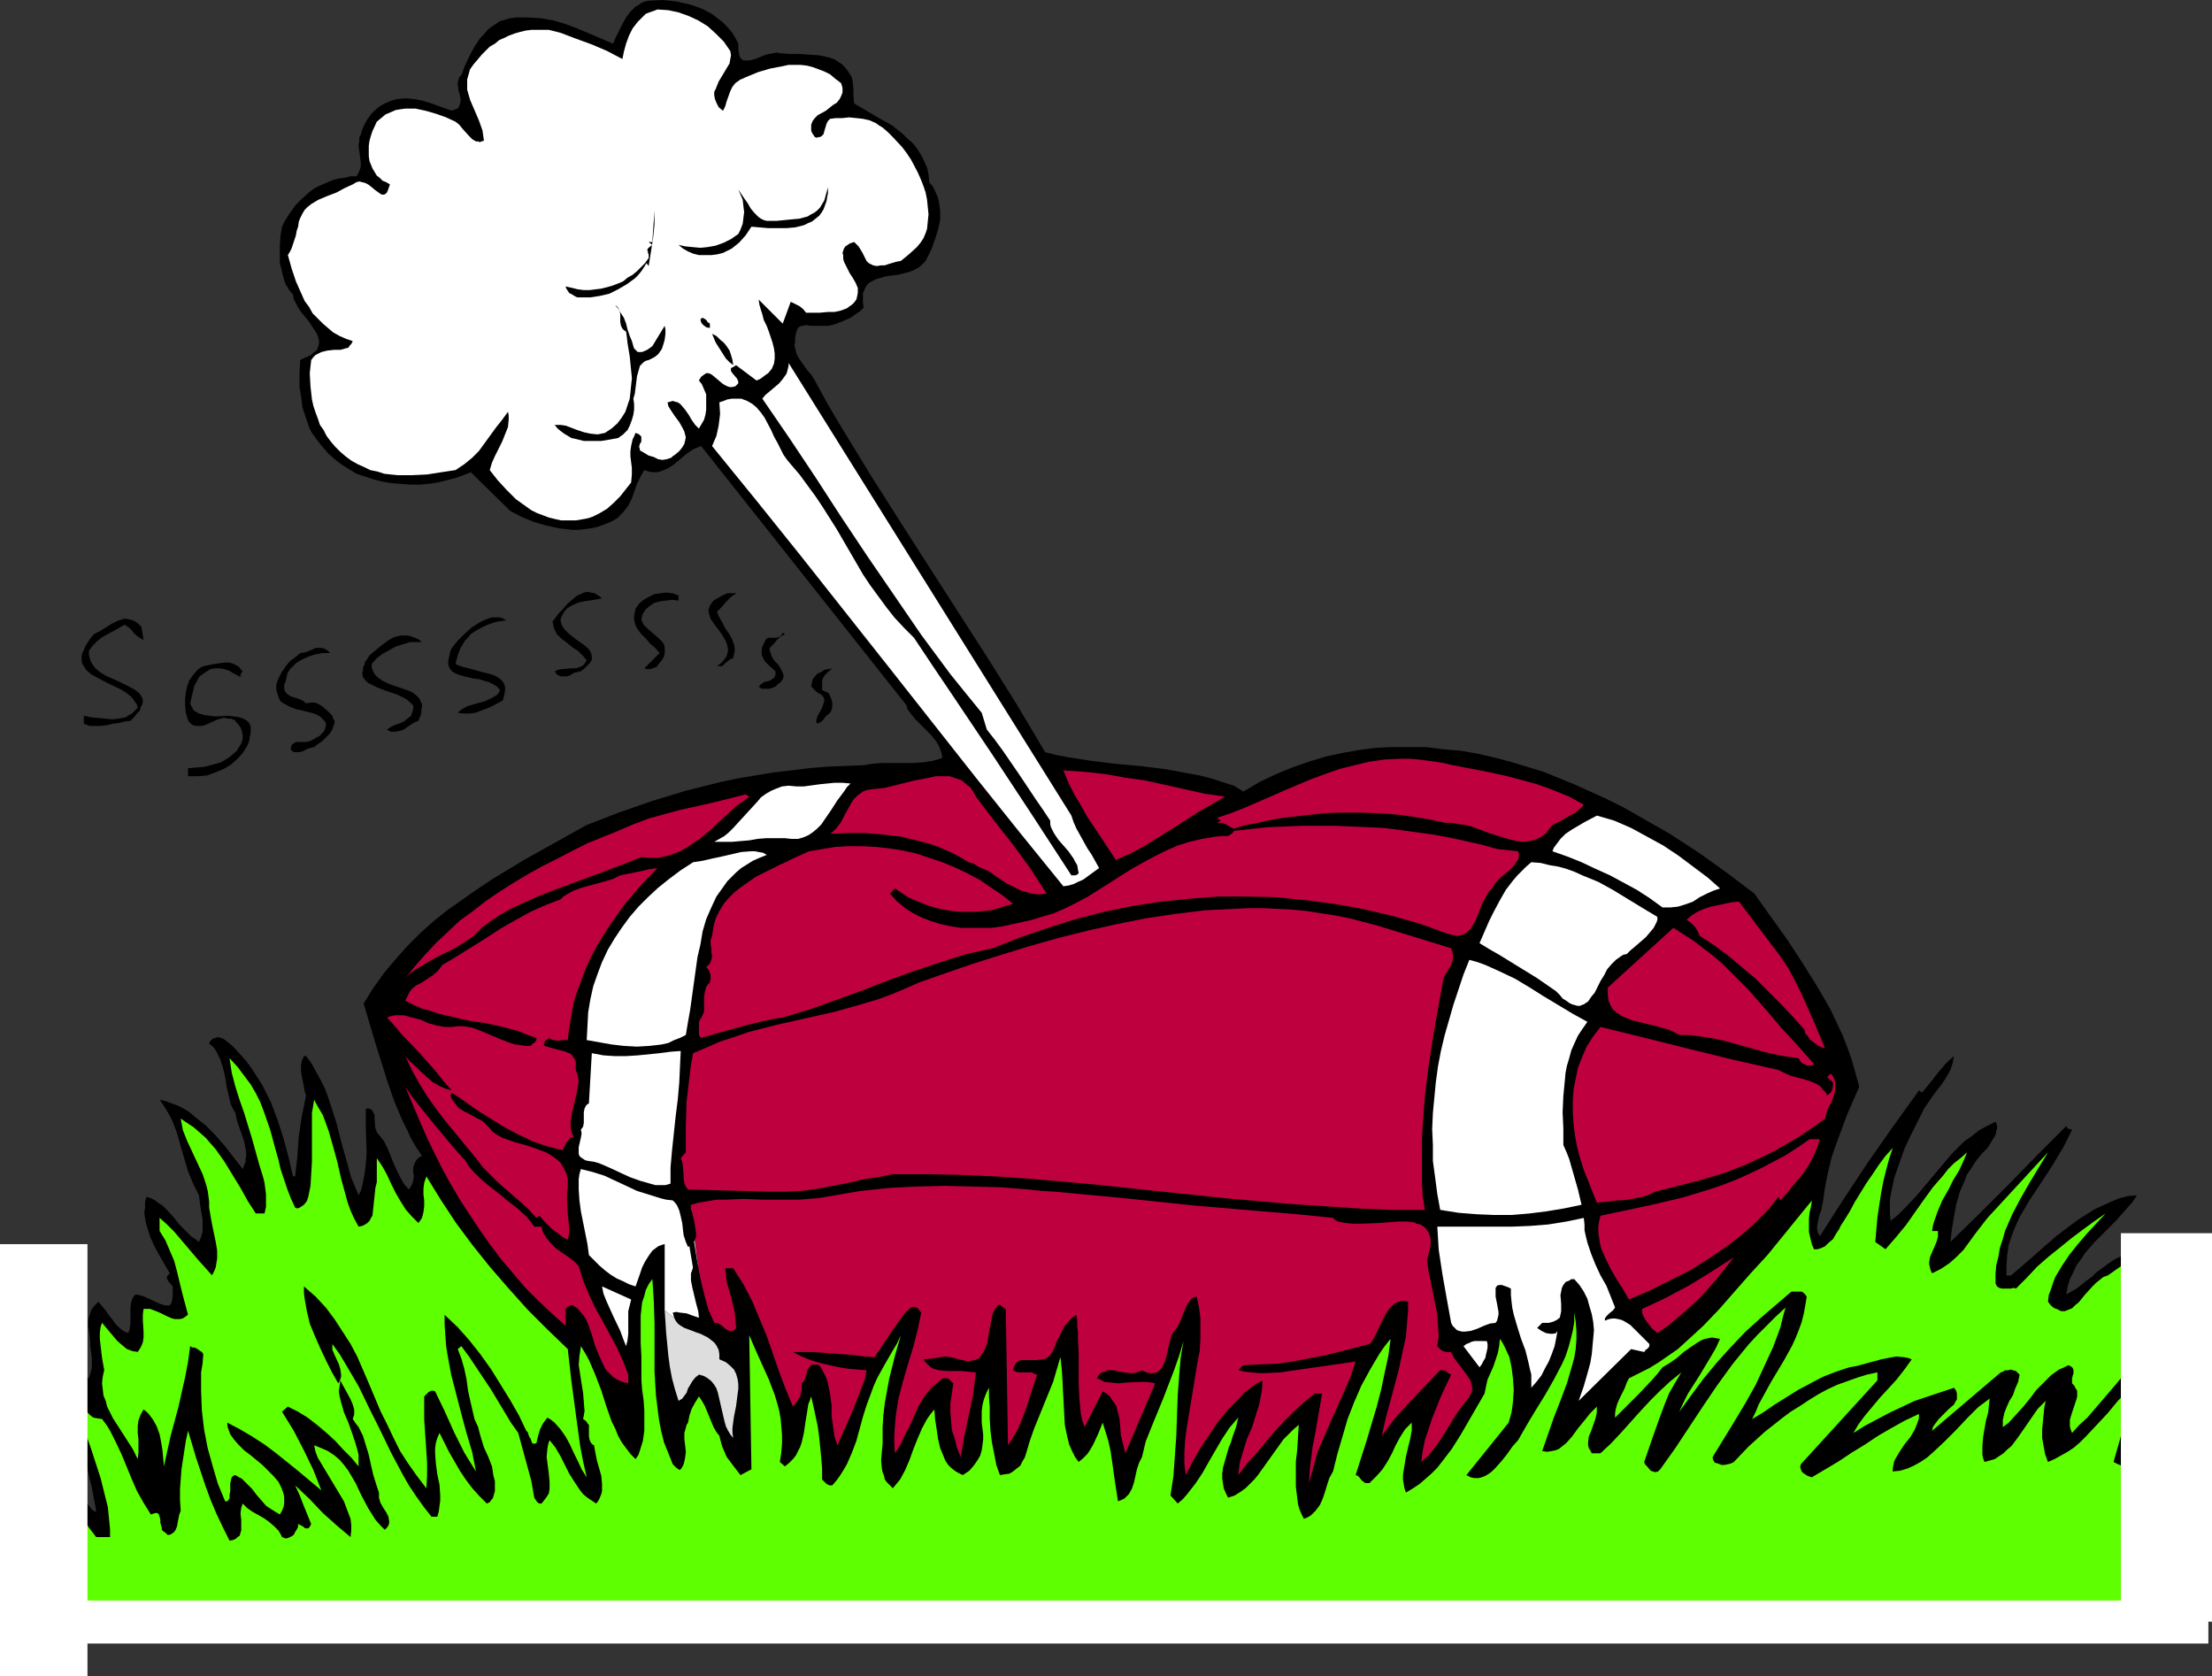 <?xml version="1.0" encoding="UTF-8" standalone="no"?>
<svg
   version="1.0"
   width="129.766mm"
   height="98.331mm"
   id="svg48"
   sodipodi:docname="Football - Ball 08.wmf"
   xmlns:inkscape="http://www.inkscape.org/namespaces/inkscape"
   xmlns:sodipodi="http://sodipodi.sourceforge.net/DTD/sodipodi-0.dtd"
   xmlns="http://www.w3.org/2000/svg"
   xmlns:svg="http://www.w3.org/2000/svg">
  <rect width="100%" height="100%" fill="#333333" stroke="none"/>
  <sodipodi:namedview
     id="namedview48"
     pagecolor="#ffffff"
     bordercolor="#000000"
     borderopacity="0.25"
     inkscape:showpageshadow="2"
     inkscape:pageopacity="0.0"
     inkscape:pagecheckerboard="0"
     inkscape:deskcolor="#d1d1d1"
     inkscape:document-units="mm" />
  <defs
     id="defs1">
    <pattern
       id="WMFhbasepattern"
       patternUnits="userSpaceOnUse"
       width="6"
       height="6"
       x="0"
       y="0" />
  </defs>
  <path
     style="fill:#000000;fill-opacity:1;fill-rule:evenodd;stroke:none"
     d="m 163.701,9.695 v 1.131 l 0.162,1.131 0.162,0.646 0.323,0.485 0.485,0.323 h 0.485 0.808 l 0.646,-0.162 0.646,-0.162 0.808,-0.323 1.616,-0.646 1.616,-0.323 0.808,-0.162 0.646,0.162 2.101,0.162 h 2.262 l 2.262,0.162 2.262,0.162 2.101,0.485 0.97,0.323 0.808,0.485 0.97,0.646 0.646,0.646 0.646,0.808 0.646,0.97 0.323,0.646 0.162,0.808 0.162,1.616 v 1.616 l 0.162,1.616 2.747,1.616 2.747,1.616 2.909,1.616 2.424,1.939 1.131,1.131 1.131,0.97 0.97,1.293 0.808,1.293 0.646,1.293 0.646,1.454 0.323,1.454 0.162,1.777 0.808,0.97 0.485,0.97 0.485,1.131 0.323,0.97 0.162,1.131 0.162,1.131 v 0.97 1.131 l -0.485,2.101 -0.646,2.101 -0.808,2.262 -0.97,1.939 -0.323,0.646 -0.485,0.485 -0.808,0.808 -1.131,0.646 -1.131,0.485 -1.293,0.323 -1.293,0.323 -2.586,0.323 -1.131,0.323 -1.131,0.323 -0.97,0.485 -0.808,0.485 -0.646,0.97 -0.162,0.485 -0.323,0.646 v 0.646 0.808 0.808 l 0.162,0.97 -0.808,0.808 -0.97,0.646 -1.131,0.808 -1.131,0.485 -1.131,0.485 -1.293,0.485 -1.293,0.323 h -1.454 -0.808 -0.808 -0.97 l -0.97,-0.162 -0.808,0.162 -0.646,0.162 -0.323,0.323 -0.162,0.323 -0.162,0.323 -0.162,0.646 -0.162,0.808 v 0.97 l -0.162,0.646 0.162,0.808 0.323,1.293 0.646,1.131 0.808,1.131 0.808,1.131 0.97,1.131 0.808,1.293 2.909,5.332 3.07,5.171 6.302,10.341 6.464,10.18 6.626,10.341 13.09,20.36 6.464,10.341 6.141,10.341 2.586,0.646 2.586,0.485 5.171,0.808 5.333,0.646 5.333,0.485 5.333,0.646 5.333,0.97 2.586,0.485 2.586,0.646 2.424,0.808 2.586,0.808 2.101,1.293 3.555,-2.101 3.717,-1.777 3.555,-1.454 3.717,-1.293 3.717,-1.131 3.717,-0.808 3.717,-0.646 3.717,-0.485 3.717,-0.162 h 3.717 3.717 l 3.717,0.485 3.878,0.323 3.717,0.646 3.555,0.808 3.717,0.97 3.717,1.131 3.717,1.131 3.555,1.454 3.555,1.454 3.555,1.616 3.555,1.616 3.555,1.777 3.394,1.939 3.394,1.939 3.394,1.939 6.464,4.201 6.302,4.524 5.979,4.524 7.272,10.18 3.394,5.171 3.232,5.171 1.616,2.747 1.454,2.585 1.293,2.747 1.293,2.747 1.131,2.909 0.97,2.747 0.808,2.909 0.808,2.909 -2.747,6.302 -1.131,3.07 -1.131,3.07 -1.131,3.232 -0.808,3.393 -0.646,3.232 -0.485,3.393 -0.162,0.646 -0.162,0.97 -0.323,0.808 -0.323,1.131 -0.162,0.97 -0.162,0.97 0.162,1.131 0.485,0.808 5.171,-8.079 5.333,-8.079 5.656,-8.079 5.818,-8.079 0.646,0.485 1.778,-2.101 1.616,-2.101 1.778,-2.101 0.97,-0.97 0.97,-0.808 -0.323,1.616 -0.485,1.454 -0.808,1.454 -0.808,1.293 -2.101,2.747 -1.131,1.616 -0.97,1.454 -1.454,2.909 -1.454,2.909 -1.454,3.07 -1.131,3.232 -1.131,3.232 -0.646,3.07 -0.323,1.777 v 1.454 1.616 l 0.162,1.616 1.616,-1.293 1.454,-1.454 2.747,-2.909 5.171,-6.14 2.586,-3.07 2.747,-2.747 1.616,-1.131 1.616,-1.293 1.778,-0.97 1.939,-0.97 0.323,0.808 v 0.646 l -0.162,0.646 -0.162,0.808 -1.778,2.909 -1.131,1.131 -0.97,1.131 -0.808,1.131 -0.808,1.293 -0.808,1.131 -0.485,1.293 -1.131,2.585 -0.808,2.747 -0.485,2.747 -0.485,2.909 -0.323,2.747 6.626,-6.463 6.464,-6.463 6.302,-6.463 6.302,-6.302 0.162,0.323 0.323,0.323 h 0.323 l 0.485,0.162 -0.97,1.939 -0.97,1.939 -2.424,4.04 -2.424,3.716 -2.586,3.878 -1.131,1.939 -1.131,1.939 -0.97,2.101 -0.808,2.101 -0.646,1.939 -0.323,2.262 -0.162,2.262 v 2.262 h 0.97 l 3.232,-2.747 6.626,-5.817 3.394,-2.585 1.778,-1.293 1.778,-1.131 1.778,-1.131 1.778,-0.808 1.778,-0.808 1.939,-0.808 1.939,-0.485 1.939,-0.162 -0.97,1.454 -1.131,1.293 -2.424,2.747 -2.424,2.424 -2.424,2.424 -2.101,2.424 -0.97,1.454 -0.97,1.293 -0.646,1.454 -0.808,1.616 -0.485,1.616 -0.323,1.777 1.131,-0.646 1.131,-0.646 2.262,-1.777 1.131,-0.808 0.97,-0.97 2.424,-1.777 1.131,-0.808 1.131,-0.646 1.131,-0.485 1.131,-0.323 1.131,-0.162 0.97,0.162 1.131,0.485 1.131,0.808 -0.808,5.655 -0.323,2.747 -0.323,2.747 -0.162,2.747 v 2.585 2.585 l 0.485,2.424 1.454,-0.97 1.454,-1.131 3.07,-2.262 1.616,-0.97 1.454,-0.808 1.616,-0.646 0.808,-0.162 h 0.808 l -2.101,3.07 -2.262,2.909 -2.424,2.909 -2.262,3.07 -1.939,2.909 -0.808,1.616 -0.808,1.616 -0.646,1.616 -0.485,1.777 -0.162,1.616 -0.162,1.777 1.778,-1.293 1.778,-1.454 1.454,-1.616 1.454,-1.616 1.616,-1.454 1.616,-1.293 0.97,-0.485 0.97,-0.485 1.131,-0.323 1.293,-0.323 -1.616,2.909 -1.131,2.909 -1.131,3.07 -0.646,3.07 -0.646,3.232 -0.485,3.232 -0.323,3.393 -0.162,3.232 -0.323,6.787 -0.323,6.948 -0.162,3.232 -0.323,3.555 -0.323,3.232 -0.646,3.393 H 16.806 l -0.485,0.162 -0.485,0.162 -0.323,0.162 -0.162,0.323 -0.323,0.808 v 0.808 0.97 l 0.162,1.131 v 0.97 l -0.162,0.808 h -1.131 v -5.817 l -0.808,-0.323 -0.808,-0.162 -1.778,-0.162 -1.778,0.162 h -1.778 v -1.293 l 0.808,-0.323 0.808,-0.323 1.939,-0.323 0.97,-0.162 h 0.97 l 0.97,-0.162 0.97,-0.323 0.162,-1.454 -0.323,-1.293 -0.323,-0.485 -0.323,-0.485 -0.323,-0.485 -0.485,-0.323 -0.485,2.747 -0.485,-0.97 -0.485,-1.131 -0.485,-2.101 -0.323,-2.262 -0.323,-2.424 -0.162,-4.686 -0.323,-2.585 -0.323,-2.424 -0.323,-2.747 -0.485,-2.747 -0.485,-2.909 -0.646,-2.747 -0.808,-2.909 -0.97,-2.747 -0.97,-2.585 -1.293,-2.585 1.293,0.485 1.293,0.485 1.293,0.808 1.131,0.97 1.131,0.97 0.97,1.131 2.101,2.585 1.939,2.747 1.778,2.909 1.778,2.747 1.616,2.585 0.323,0.323 0.162,0.323 0.162,0.162 0.485,0.323 0.323,0.162 0.162,-0.162 -0.485,-2.585 -0.485,-2.585 -1.293,-5.332 -1.778,-5.171 -1.616,-5.171 -1.778,-5.332 -1.616,-5.171 -1.454,-5.494 -0.485,-2.585 -0.485,-2.747 0.646,0.485 0.808,0.646 0.485,0.646 0.646,0.808 0.808,1.777 1.939,3.555 1.131,1.777 0.646,0.808 0.808,0.808 0.808,0.808 1.131,0.646 0.323,-1.131 0.323,-1.131 v -1.131 -1.131 l -0.323,-2.424 -0.162,-2.424 -0.323,-2.262 v -0.97 l 0.162,-0.97 0.323,-0.97 0.323,-0.808 0.646,-0.808 0.808,-0.808 1.616,1.939 0.646,0.97 0.808,0.97 0.646,0.97 0.808,0.808 0.97,0.808 1.131,0.485 0.323,-0.97 0.162,-1.131 v -2.424 -1.131 l 0.162,-1.131 0.323,-0.97 0.323,-0.485 0.323,-0.323 0.97,0.162 0.97,0.323 1.778,0.808 0.97,0.485 0.808,0.323 0.97,0.323 h 1.131 l 0.323,-0.485 0.162,-0.485 0.162,-1.131 v -1.131 -0.97 l -0.97,-1.131 -0.323,-0.646 v -0.323 l 0.162,-0.323 0.485,-0.485 -1.131,-1.939 -1.131,-1.939 -1.131,-2.101 -0.97,-2.101 -0.646,-2.101 -0.323,-1.131 -0.162,-0.97 -0.162,-1.131 0.162,-1.131 v -1.293 l 0.323,-1.131 0.97,0.323 0.97,0.485 0.808,0.646 0.808,0.485 1.293,1.293 1.293,1.454 1.131,1.454 1.293,1.293 1.454,1.454 0.808,0.485 0.808,0.646 0.485,-1.131 0.323,-1.131 v -1.293 -1.454 l -0.485,-2.747 -0.162,-1.293 -0.162,-1.293 -0.646,-1.293 -0.646,-1.293 -1.131,-2.747 -0.808,-2.747 -0.808,-2.747 -0.808,-2.909 -0.97,-2.585 -0.646,-1.293 -0.646,-1.131 -0.808,-1.293 -0.808,-1.131 1.454,0.323 1.293,0.485 1.293,0.485 1.293,0.646 1.293,0.808 1.131,0.97 2.424,1.939 2.262,2.262 2.101,2.424 3.878,5.009 0.323,-0.808 0.323,-0.808 v -0.646 l 0.162,-0.808 -0.162,-1.454 -0.323,-1.616 -1.131,-3.232 -0.485,-1.454 -0.323,-1.616 -0.485,-0.808 -0.485,-0.97 -0.485,-1.939 -0.485,-2.101 -0.323,-2.101 -0.485,-2.101 -0.646,-1.939 -0.485,-0.97 -0.485,-0.97 -0.646,-0.808 -0.808,-0.646 0.162,-0.485 0.323,-0.323 0.323,-0.323 0.646,-0.162 0.485,-0.162 0.646,0.162 0.485,0.162 0.485,0.323 1.778,1.454 1.454,1.616 1.454,1.616 1.293,1.777 1.131,1.777 1.131,1.777 0.97,1.939 0.97,1.939 1.454,3.878 1.293,4.04 1.131,4.201 0.97,4.201 h 0.485 l 0.485,-4.363 0.323,-4.524 0.646,-4.363 0.485,-2.262 0.485,-2.424 -0.323,-0.97 -0.162,-0.97 -0.485,-2.424 -0.162,-1.131 v -1.131 l 0.162,-0.97 0.485,-1.131 h 0.485 l 1.293,1.777 0.97,1.777 0.97,1.777 0.97,1.939 0.646,1.777 0.646,1.939 1.293,4.04 0.97,3.878 1.131,4.04 1.131,4.04 0.808,1.939 0.808,1.939 0.485,-0.97 0.323,-1.131 0.485,-2.424 0.323,-2.424 0.162,-2.585 -0.162,-5.171 v -2.424 -2.101 h 0.646 l 0.485,0.162 0.323,0.323 0.162,0.323 0.323,0.646 v 0.97 l 0.162,1.939 0.323,0.808 0.162,0.323 0.323,0.323 1.131,1.454 0.808,1.616 1.293,3.232 0.646,1.454 0.808,1.616 0.808,1.454 1.131,1.293 0.323,-0.485 0.323,-0.485 0.323,-0.97 0.162,-0.97 -0.162,-0.97 v -0.97 l 0.323,-0.97 0.162,-0.323 0.323,-0.485 0.485,-0.485 0.646,-0.323 -1.293,-1.939 -1.131,-1.939 -0.97,-2.101 -0.97,-1.939 -1.778,-4.201 -1.454,-4.201 -2.747,-8.726 -2.586,-8.726 2.101,-3.393 2.424,-3.393 2.586,-3.07 2.586,-2.909 2.909,-2.909 2.909,-2.585 3.232,-2.585 3.232,-2.262 3.232,-2.262 3.394,-2.262 6.949,-4.201 6.949,-3.878 6.949,-3.878 7.11,-2.747 3.717,-1.293 3.717,-1.293 3.717,-1.131 3.717,-1.131 3.878,-0.97 3.878,-0.97 3.878,-0.808 3.878,-0.646 3.878,-0.646 4.04,-0.485 4.04,-0.485 3.878,-0.323 4.04,-0.162 4.04,-0.162 0.97,-0.162 0.97,-0.162 2.101,-0.162 h 2.262 2.424 2.262 l 2.262,-0.162 2.101,-0.323 1.131,-0.323 0.97,-0.323 -0.162,-0.97 -0.323,-0.97 -0.323,-0.808 -0.485,-0.808 -1.131,-1.454 -1.293,-1.293 -1.293,-1.293 -1.131,-1.131 -1.131,-1.454 -0.485,-0.646 -0.162,-0.808 -45.571,-57.524 -0.808,0.323 -0.808,0.323 -1.454,0.97 -2.909,2.424 -1.454,0.97 -0.808,0.323 -0.808,0.323 -0.808,0.162 h -0.97 l -0.808,-0.162 -0.97,-0.323 -0.808,1.454 -0.808,1.616 -1.131,3.232 -0.808,1.616 -1.131,1.454 -0.646,0.646 -0.646,0.646 -0.808,0.485 -0.97,0.485 -1.293,0.485 -1.293,0.485 -1.454,0.323 -1.293,0.162 -1.454,0.162 h -1.454 l -2.909,-0.323 -2.909,-0.646 -2.747,-0.808 -2.747,-1.131 -2.424,-1.293 -8.726,-8.564 -1.616,0.646 -1.778,0.646 -1.939,0.485 -1.939,0.485 -2.101,0.323 -1.939,0.162 h -2.101 l -2.101,-0.162 -2.101,-0.162 -1.939,-0.323 -1.939,-0.485 -1.939,-0.646 -1.939,-0.646 -1.616,-0.97 -1.778,-1.131 -1.454,-1.131 -1.293,-1.131 -0.97,-1.131 -0.97,-1.131 -0.97,-1.293 -0.808,-1.131 -0.646,-1.293 -0.485,-1.454 -0.485,-1.454 -0.485,-1.454 -0.162,-1.454 -0.485,-3.07 v -3.07 l 0.162,-2.909 0.97,-0.485 0.808,-0.323 0.646,-0.323 0.485,-0.485 0.485,-0.323 0.323,-0.323 0.323,-0.808 0.162,-0.97 -0.162,-0.808 -0.323,-0.97 -0.646,-0.97 -1.293,-1.939 -0.808,-0.97 -0.808,-0.97 -0.646,-0.97 -0.485,-0.97 -0.485,-0.97 -0.162,-0.97 -0.646,-0.646 -0.485,-0.808 -0.485,-0.808 -0.323,-0.808 -0.485,-1.939 -0.485,-1.939 v -2.101 -1.939 l 0.162,-2.101 0.323,-1.939 0.646,-1.293 0.808,-1.293 1.616,-2.262 0.97,-0.97 1.778,-1.616 0.97,-0.808 1.131,-0.646 1.131,-0.485 1.131,-0.485 1.131,-0.485 1.293,-0.323 1.293,-0.162 1.293,-0.323 h 1.293 l 0.323,-0.485 0.323,-0.646 0.323,-0.97 v -1.131 l -0.162,-1.131 -0.323,-2.424 0.162,-1.131 v -0.646 l 0.323,-0.646 0.323,-1.131 0.485,-1.131 0.646,-1.131 0.808,-1.131 0.97,-0.97 0.97,-0.808 1.131,-0.646 1.131,-0.485 0.97,-0.323 0.808,-0.162 1.778,-0.162 1.778,0.162 1.778,0.323 1.616,0.485 1.778,0.646 3.232,1.131 0.808,-0.323 0.485,-0.162 0.323,-0.485 0.162,-0.485 0.162,-0.485 V 22.137 l -0.162,-0.97 -0.162,-0.646 -0.162,-0.485 -0.162,-1.293 V 18.259 l 0.162,-0.485 0.162,-0.646 0.485,-0.485 0.808,-2.101 0.97,-2.101 1.131,-2.101 1.293,-1.939 0.808,-0.808 0.808,-0.97 0.808,-0.646 0.97,-0.646 0.97,-0.646 1.131,-0.323 1.131,-0.323 1.293,-0.162 h 1.293 1.454 l 2.747,0.162 2.747,0.485 2.747,0.808 2.586,0.97 5.333,2.262 2.586,1.131 0.646,-1.454 1.454,-2.909 0.808,-1.454 0.97,-1.293 1.131,-1.131 0.646,-0.323 0.646,-0.485 0.808,-0.323 0.808,-0.162 L 146.894,0 l 1.616,0.162 1.454,0.162 2.909,0.646 1.454,0.485 1.293,0.485 1.293,0.646 1.131,0.646 2.262,1.777 0.97,0.97 0.97,1.131 0.808,1.293 z"
     id="path1" />
  <path
     style="fill:#ffffff;fill-opacity:1;fill-rule:evenodd;stroke:none"
     d="m 161.923,11.311 0.162,0.97 -0.162,0.808 -0.162,0.97 -0.485,0.808 -0.97,1.616 -0.97,1.616 -0.646,1.616 -0.323,0.646 v 0.808 l 0.162,0.808 0.323,0.808 0.485,0.97 0.97,0.808 0.485,-0.97 0.323,-1.131 0.808,-2.262 0.485,-0.97 0.646,-0.808 1.131,-0.808 0.485,-0.162 0.646,-0.323 2.747,-1.131 2.747,-0.808 2.586,-0.485 1.454,-0.323 h 1.454 1.131 l 1.454,0.162 1.293,0.323 1.293,0.485 1.293,0.485 1.293,0.646 1.131,0.97 1.293,0.97 0.162,0.485 0.162,0.646 v 0.97 l -0.323,0.808 -0.323,0.646 -0.646,0.808 -0.808,0.485 -1.616,1.293 -1.778,0.97 -0.646,0.646 -0.485,0.646 -0.323,0.808 v 0.808 0.485 l 0.162,0.485 0.323,0.485 0.323,0.485 0.485,0.162 0.323,-0.162 h 0.323 l 0.323,-0.162 0.485,-0.485 0.162,-0.646 0.485,-1.616 0.323,-0.646 0.485,-0.485 1.293,-0.162 h 1.454 l 1.454,-0.162 1.616,0.162 1.454,0.162 1.454,0.323 1.454,0.646 0.646,0.485 0.808,0.485 1.131,0.97 1.131,1.131 2.101,2.262 0.97,1.293 0.97,1.454 1.454,2.747 0.646,1.454 0.646,1.616 0.485,1.454 0.323,1.616 0.162,1.616 0.162,1.616 -0.162,1.616 -0.162,1.616 -0.323,0.97 -0.485,1.131 -0.646,0.97 -0.808,0.97 -1.778,1.616 -1.778,1.454 -0.97,0.162 -1.616,0.485 -0.97,0.323 h -0.808 l -0.97,0.162 -0.808,-0.162 -0.97,-0.485 -0.485,-0.485 -0.323,-0.646 -0.646,-1.293 -0.808,-1.293 -0.485,-0.485 -0.485,-0.485 -0.97,0.323 -0.97,0.646 -0.323,0.485 -0.162,0.485 -0.162,0.485 0.162,0.485 v 0.808 l 0.162,0.646 0.646,1.293 0.646,1.293 0.646,0.97 0.646,1.131 0.485,1.131 v 0.485 0.646 l -0.162,0.808 -0.162,0.646 -0.485,0.646 -0.485,0.485 -0.485,0.323 -0.646,0.485 -1.293,0.485 -1.454,0.323 h -1.454 l -1.778,0.162 h -3.07 l -0.646,-0.808 -0.808,-0.646 -0.97,-0.485 -0.97,-0.485 -1.778,4.848 -5.333,-5.332 0.162,1.131 0.323,1.131 0.323,0.97 0.323,1.293 0.646,1.293 0.485,1.293 0.808,2.424 0.323,1.293 0.162,1.131 v 1.131 l -0.162,1.131 -0.485,1.131 -0.808,0.97 -0.485,0.323 -0.646,0.485 -0.646,0.485 -0.808,0.323 -4.525,-3.393 -0.485,0.323 -0.323,0.162 -0.323,0.162 v 0.323 0.323 l 0.323,0.485 0.97,1.131 0.323,0.646 v 0.323 0.162 l -0.646,0.646 -0.646,0.162 h -0.646 l -0.485,-0.162 -0.646,-0.323 -0.485,-0.323 -2.101,-1.777 -0.485,-0.323 -0.485,-0.162 h -0.485 l -0.485,0.323 -0.646,0.485 -0.485,0.808 0.646,0.808 0.485,1.131 0.485,1.131 v 1.131 1.131 1.131 l -0.162,1.131 -0.323,1.131 -1.131,1.939 -0.808,-0.808 -0.808,-1.131 -0.646,-1.131 -0.808,-1.131 -0.808,-0.97 -0.323,-0.323 -0.485,-0.323 -0.646,-0.162 -0.485,-0.162 -0.485,0.162 -0.646,0.162 0.162,0.808 0.485,0.808 0.97,1.454 0.97,1.293 0.808,1.454 0.323,0.646 0.162,0.646 0.162,0.646 -0.162,0.808 -0.162,0.646 -0.485,0.808 -0.646,0.808 -0.97,0.808 -0.485,0.323 -0.323,0.323 -0.97,0.323 -0.97,0.162 -0.97,-0.162 -0.97,-0.485 -1.131,-0.323 -1.616,-0.97 -0.323,-0.162 v -0.323 l -0.162,-0.485 0.162,-0.646 0.323,-0.485 v -0.485 -0.646 l -0.162,-0.162 -0.323,-0.323 -0.323,-0.162 -0.485,-0.162 -0.323,0.808 -0.323,0.646 -0.323,1.454 -0.162,1.131 v 1.131 l 0.162,1.293 0.162,1.293 v 1.454 l -0.162,1.777 -2.424,3.07 -1.454,1.454 -1.454,1.293 -1.616,0.97 -1.616,0.808 -0.97,0.323 -0.808,0.162 -0.97,0.162 -0.97,0.162 h -1.616 -1.616 l -1.454,-0.323 -1.293,-0.323 -1.293,-0.485 -1.293,-0.485 -1.293,-0.646 -1.131,-0.808 -2.262,-1.616 -2.101,-2.101 -1.939,-2.101 -1.778,-2.262 0.485,-1.616 0.646,-1.454 1.616,-3.232 0.646,-1.616 0.646,-1.616 0.162,-1.616 V 92.103 l -0.162,-0.808 -1.293,1.777 -1.293,1.616 -2.586,3.555 -1.293,1.777 -1.454,1.454 -1.778,1.454 -0.97,0.646 -0.97,0.646 -3.232,0.485 -3.07,0.485 -3.394,0.162 H 88.234 l -1.616,-0.162 -1.454,-0.162 -1.454,-0.485 -1.616,-0.323 -1.293,-0.646 -1.454,-0.646 -1.454,-0.808 -1.293,-0.97 -1.131,-0.97 L 74.336,99.051 73.366,97.92 72.397,96.627 71.75,95.335 70.942,94.204 l -0.485,-1.454 -0.485,-1.293 -0.485,-1.454 -0.323,-1.454 -0.162,-1.454 -0.162,-1.454 -0.162,-2.909 0.323,-2.909 0.485,-0.646 0.485,-0.485 1.293,-0.646 1.293,-0.323 1.454,-0.162 h 1.454 l 1.131,-0.323 0.646,-0.162 0.323,-0.485 0.323,-0.323 0.323,-0.646 L 76.76,75.137 75.306,74.49 73.851,73.682 72.72,72.713 71.589,71.743 70.458,70.612 69.326,69.481 68.518,68.027 67.549,66.734 66.902,65.28 65.61,62.371 64.64,59.463 l -0.808,-2.909 0.485,-0.808 0.323,-0.646 0.485,-1.454 0.485,-1.454 0.162,-0.97 0.323,-0.97 0.162,-1.131 0.323,-0.808 0.485,-0.97 0.485,-0.808 0.646,-0.646 0.808,-0.646 1.616,-0.97 1.939,-0.808 2.101,-0.808 1.778,-0.97 1.778,-0.808 0.808,-0.485 0.646,-0.162 0.646,0.162 0.646,0.162 0.646,0.323 0.646,0.485 0.97,0.808 1.131,0.808 0.323,0.162 h 0.485 l 0.323,-0.162 0.323,-0.323 0.323,-0.808 0.162,-0.485 0.162,-0.485 -0.808,-0.485 -0.808,-0.323 -0.646,-0.646 -0.646,-0.485 -0.485,-0.808 -0.485,-0.808 -0.646,-1.616 -0.162,-1.131 v -1.131 -1.131 l 0.162,-1.131 0.323,-1.131 0.323,-0.97 0.97,-2.101 0.97,-0.808 0.97,-0.808 1.131,-0.485 1.131,-0.485 0.97,-0.162 1.131,-0.162 h 1.131 1.131 l 2.262,0.485 2.262,0.646 2.262,0.808 2.101,0.97 0.808,0.646 0.646,0.808 1.454,1.616 0.808,0.808 0.808,0.485 h 0.485 l 0.323,0.162 0.485,-0.162 0.485,-0.162 -0.162,-1.131 -0.162,-1.131 -0.808,-2.262 -0.97,-2.262 -0.97,-2.262 -0.323,-1.131 -0.323,-1.131 v -1.131 -1.131 l 0.323,-1.131 0.323,-1.131 0.808,-1.131 0.97,-1.131 0.808,-0.97 0.97,-0.97 0.808,-0.808 1.131,-0.646 0.97,-0.808 1.131,-0.485 0.97,-0.485 1.293,-0.485 1.131,-0.323 1.293,-0.323 1.293,-0.162 h 1.293 1.293 1.293 l 1.293,0.323 1.293,0.323 3.394,1.293 3.555,1.293 3.394,1.454 3.394,1.777 0.323,-1.616 0.485,-1.777 0.646,-1.777 0.808,-1.616 1.131,-1.454 1.131,-1.131 0.646,-0.646 0.808,-0.323 0.97,-0.323 0.808,-0.323 2.424,0.162 2.262,0.485 2.262,0.808 2.101,0.97 2.101,1.293 1.778,1.616 1.778,1.777 z"
     id="path2" />
  <path
     style="fill:#000000;fill-opacity:1;fill-rule:evenodd;stroke:none"
     d="m 181.638,47.829 -0.808,0.646 -0.808,0.646 -0.808,0.323 -0.97,0.485 -1.939,0.485 -1.939,0.162 h -2.101 -1.939 l -1.939,-0.162 -1.778,-0.162 -1.293,1.939 -1.454,1.616 -0.808,0.646 -0.808,0.646 -0.97,0.485 -0.97,0.485 -1.293,0.323 -1.293,0.162 h -1.454 -1.293 l -1.293,-0.323 -1.131,-0.485 -1.131,-0.646 -0.97,-0.808 1.454,0.323 1.616,0.162 1.778,0.162 1.616,-0.162 1.778,-0.323 1.778,-0.646 1.616,-0.808 1.616,-1.131 0.485,-0.97 0.485,-1.293 0.162,-1.293 0.162,-1.293 -0.162,-1.293 -0.162,-1.454 -0.485,-1.131 -0.485,-1.131 0.646,0.97 0.646,0.97 0.808,1.131 0.646,1.131 0.808,0.97 0.97,0.97 0.485,0.323 0.646,0.323 0.646,0.162 h 0.646 1.616 l 1.616,-0.162 1.616,-0.162 1.778,-0.162 1.778,-0.485 0.808,-0.485 0.646,-0.323 0.646,-0.485 0.646,-0.646 0.485,-0.808 0.485,-0.808 0.808,-2.909 v 0.646 0.646 l -0.162,0.808 -0.162,0.97 -0.646,1.777 -0.485,0.808 z"
     id="path3" />
  <path
     style="fill:#000000;fill-opacity:1;fill-rule:evenodd;stroke:none"
     d="m 143.824,58.978 -0.485,-0.646 -0.485,0.808 -0.646,0.97 -0.646,0.808 -0.808,0.808 -1.778,1.293 -1.939,1.131 -1.939,0.97 -2.101,0.485 -2.101,0.323 h -2.101 -0.323 -0.485 l -0.646,-0.323 -0.485,-0.323 -0.646,-0.323 -0.323,-0.485 -0.323,-0.485 -0.162,-0.485 1.454,0.323 1.293,0.323 1.293,0.162 h 1.293 l 1.293,-0.162 1.293,-0.162 1.293,-0.323 1.131,-0.323 1.293,-0.485 1.131,-0.485 0.97,-0.808 1.131,-0.646 0.97,-0.808 0.97,-0.97 0.808,-0.808 0.808,-1.131 v -0.323 -0.485 l -0.162,-0.323 v -0.323 l -0.162,-0.323 0.162,-0.323 0.323,-0.323 0.646,-0.485 -0.808,-0.646 h 0.808 l 0.485,-6.948 v 1.616 1.454 l -0.323,3.07 -0.485,3.07 z"
     id="path4" />
  <path
     style="fill:#000000;fill-opacity:1;fill-rule:evenodd;stroke:none"
     d="m 140.43,76.752 0.162,0.485 0.323,0.323 0.485,0.485 h 0.485 0.485 l 1.131,-0.485 1.131,-0.808 2.747,-4.524 0.162,0.808 v 0.97 l -0.162,1.293 -0.323,1.131 -0.323,0.97 -0.808,1.131 -0.808,0.646 -0.646,0.323 -0.646,0.323 -0.646,0.162 -0.485,0.323 -0.323,0.323 -0.485,0.485 -0.323,1.131 -0.323,1.131 -0.162,1.293 -0.162,1.293 -0.162,1.293 -0.323,1.131 0.162,1.131 v 1.293 l -0.162,1.131 -0.323,1.131 -0.485,1.293 -0.485,0.97 -0.97,0.97 -1.131,0.808 -1.778,0.323 -1.939,0.323 h -1.939 -1.939 l -1.939,-0.485 -0.808,-0.162 -0.808,-0.485 -0.808,-0.485 -0.646,-0.485 -0.808,-0.646 -0.646,-0.808 h 0.646 0.646 l 1.131,0.162 1.293,0.485 1.293,0.485 1.454,0.485 1.454,0.323 1.616,0.162 0.808,-0.162 0.808,-0.162 1.454,-0.97 1.293,-1.131 0.97,-1.293 0.808,-1.293 0.485,-1.454 0.485,-1.454 0.162,-1.454 0.162,-1.616 0.162,-1.454 -0.162,-1.616 -0.323,-3.232 -0.485,-2.909 -0.162,-1.454 -0.162,-1.131 -0.485,-0.323 -0.323,-0.323 -0.323,-0.646 -0.162,-0.808 v -1.777 l -0.162,-0.808 -0.323,-0.646 -0.323,-0.323 -0.323,-0.162 0.646,0.646 0.646,1.131 0.646,0.97 0.485,1.293 0.323,1.293 0.485,1.454 0.485,1.131 z"
     id="path5" />
  <path
     style="fill:#000000;fill-opacity:1;fill-rule:evenodd;stroke:none"
     d="m 157.398,71.743 v 0.97 l -0.808,-0.162 -0.646,-0.485 -0.323,-0.323 -0.162,-0.323 -0.162,-0.485 0.162,-0.323 0.323,-0.162 0.323,0.162 0.485,0.323 0.323,0.485 z"
     id="path6" />
  <path
     style="fill:#000000;fill-opacity:1;fill-rule:evenodd;stroke:none"
     d="m 162.569,80.954 -0.808,-0.646 -0.808,-0.808 -1.131,-1.777 -1.131,-1.777 -0.808,-1.939 0.97,0.485 0.808,0.808 0.808,0.646 0.646,0.808 0.646,0.97 0.323,0.97 0.323,1.131 z"
     id="path7" />
  <path
     style="fill:#ffffff;fill-opacity:1;fill-rule:evenodd;stroke:none"
     d="m 237.552,180.813 0.485,1.454 0.646,1.454 1.616,2.909 0.808,1.454 0.97,1.454 1.616,2.909 -1.778,1.293 -1.778,1.293 -1.131,0.485 -0.97,0.485 -1.131,0.323 -1.131,0.162 -9.696,-11.957 -9.696,-12.119 -19.23,-24.399 -19.554,-24.722 -9.858,-12.28 -9.858,-12.119 0.485,-1.131 0.485,-1.131 0.485,-2.262 0.162,-1.293 0.162,-1.293 -0.162,-2.585 0.97,-0.323 0.808,-0.323 0.97,-0.162 h 0.808 0.646 0.646 l 1.293,0.485 1.131,0.646 0.97,0.808 0.97,1.131 0.808,1.131 1.454,2.747 0.646,1.454 0.808,1.454 0.646,1.293 0.646,1.293 0.808,1.131 0.808,0.97 1.939,2.262 1.778,2.424 1.778,2.424 1.616,2.424 3.07,4.848 2.909,5.009 2.909,5.009 1.616,2.424 1.778,2.424 1.778,2.424 1.778,2.262 2.101,2.262 2.262,2.262 4.202,6.302 4.363,6.463 8.888,13.25 8.726,13.25 8.726,13.411 h 0.323 0.485 l 0.485,-0.162 0.162,-0.162 0.162,-0.162 -0.162,-0.808 -0.162,-0.97 -0.485,-0.808 -0.323,-0.646 -1.131,-1.616 -1.131,-1.293 -1.131,-1.293 -0.97,-1.454 -0.323,-0.646 -0.323,-0.646 -0.162,-0.646 v -0.808 l -1.616,-2.424 -1.778,-2.585 -3.555,-5.332 -3.555,-5.171 -1.778,-2.424 -1.778,-2.262 -1.131,-3.716 -3.555,-4.363 -3.394,-4.201 -6.464,-8.726 -5.979,-8.726 -5.979,-8.726 -5.818,-8.726 -5.656,-8.726 -5.818,-8.726 -5.979,-8.726 0.646,-0.808 0.97,-0.808 2.101,-1.777 0.808,-0.97 0.808,-1.131 0.162,-0.485 0.162,-0.646 0.162,-0.646 v -0.646 z"
     id="path8" />
  <path
     style="fill:#000000;fill-opacity:1;fill-rule:evenodd;stroke:none"
     d="m 133.481,132.661 -2.747,0.485 -1.293,0.162 -1.293,0.323 -1.131,0.485 -1.131,0.646 -0.485,0.485 -0.485,0.646 -0.323,0.646 -0.323,0.808 0.162,0.808 0.323,0.808 0.485,0.646 0.808,0.808 1.616,1.293 1.616,1.131 0.808,0.646 0.646,0.646 0.323,0.646 0.162,0.646 v 0.808 l -0.162,0.323 -0.323,0.485 -0.323,0.323 -0.485,0.485 -0.485,0.485 -0.646,0.485 -0.646,0.162 -0.808,0.162 -0.808,0.485 -0.646,0.323 h -0.808 -0.646 l -0.485,-0.162 -0.323,-0.162 -0.323,-0.323 -0.323,-0.485 0.808,-0.323 0.808,-0.162 2.101,-0.162 h 0.97 l 0.97,-0.323 0.323,-0.162 0.485,-0.323 0.323,-0.485 0.323,-0.485 -0.808,-0.97 -1.131,-1.131 -1.293,-0.808 -1.131,-0.97 -1.293,-0.97 -0.97,-0.97 -0.323,-0.646 -0.323,-0.646 -0.162,-0.808 -0.162,-0.646 0.485,-0.646 0.485,-0.646 0.485,-0.646 0.646,-0.646 1.293,-1.454 1.293,-1.131 0.808,-0.646 0.808,-0.323 0.646,-0.323 0.808,-0.162 0.808,0.162 0.808,0.162 0.808,0.485 z"
     id="path9" />
  <path
     style="fill:#000000;fill-opacity:1;fill-rule:evenodd;stroke:none"
     d="m 150.449,132.014 v 1.131 l -1.454,-0.162 -1.293,0.162 -1.293,0.162 -1.293,0.323 -0.97,0.646 -0.97,0.808 -0.646,0.97 -0.162,0.485 -0.162,0.808 0.162,0.485 0.323,0.646 0.97,0.97 1.131,0.97 1.131,0.97 0.97,0.97 0.323,0.485 0.162,0.646 v 0.646 0.646 l -0.162,0.808 -0.485,0.808 -0.808,0.97 -0.323,0.485 -0.485,0.162 -0.485,0.162 -0.485,0.162 h -0.646 l -0.646,-0.162 3.394,-3.393 -0.97,-1.131 -1.131,-0.97 -0.97,-1.131 -1.131,-1.131 -0.808,-1.131 -0.323,-0.646 -0.162,-0.646 -0.162,-0.646 v -0.808 l 0.162,-0.808 0.162,-0.808 0.808,-1.131 0.97,-0.808 1.131,-0.646 1.293,-0.646 1.293,-0.162 1.293,-0.162 1.454,0.162 z"
     id="path10" />
  <path
     style="fill:#000000;fill-opacity:1;fill-rule:evenodd;stroke:none"
     d="m 164.185,131.53 h -0.808 l -0.646,0.323 -0.646,0.485 -0.646,0.646 -0.646,0.646 -0.485,0.646 -1.293,1.293 0.162,0.646 0.323,0.646 0.646,1.131 0.646,1.293 0.808,1.131 0.646,1.131 0.485,1.293 0.162,0.808 v 0.646 l -0.162,0.808 -0.162,0.808 -0.485,0.162 -0.485,0.323 -0.808,0.646 -0.323,0.323 -0.323,0.323 h -0.485 -0.646 l 0.808,-0.646 0.485,-0.485 0.485,-0.646 0.323,-0.485 0.162,-0.646 0.162,-0.485 -0.162,-1.131 -0.323,-0.97 -0.646,-1.131 -0.646,-0.97 -1.454,-1.939 -0.646,-0.97 -0.323,-0.97 -0.162,-0.97 0.162,-0.485 0.162,-0.485 0.323,-0.485 0.323,-0.485 0.646,-0.485 0.646,-0.323 0.808,-0.485 1.131,-0.485 z"
     id="path11" />
  <path
     style="fill:#000000;fill-opacity:1;fill-rule:evenodd;stroke:none"
     d="m 112.635,137.831 -0.323,-0.162 -0.162,-0.162 -0.808,0.162 -1.131,0.162 -1.131,0.323 -1.293,0.485 -1.293,0.646 -1.131,0.646 -0.97,0.646 -0.646,0.808 -0.646,0.646 -0.485,0.808 -0.485,0.808 -0.646,1.616 -0.485,1.939 0.646,0.323 0.97,0.323 1.939,0.485 2.262,0.646 1.939,0.485 0.97,0.323 0.808,0.485 0.646,0.485 0.485,0.646 0.323,0.808 v 0.808 l -0.162,0.97 -0.162,0.646 -0.162,0.646 -2.424,1.293 -1.131,0.485 -1.293,0.485 -1.293,0.485 -1.293,0.162 h -1.293 l -1.293,-0.162 0.485,-0.485 0.485,-0.323 1.131,-0.646 2.747,-0.808 1.293,-0.323 1.293,-0.646 1.131,-0.646 0.485,-0.485 0.323,-0.646 -0.646,-0.808 -0.808,-0.485 -0.97,-0.485 -1.131,-0.323 -0.97,-0.323 -1.293,-0.162 -2.101,-0.485 -1.131,-0.323 -0.808,-0.323 -0.808,-0.485 -0.485,-0.646 -0.323,-0.808 V 146.88 146.395 l 0.162,-0.646 0.162,-0.646 0.162,-0.808 0.323,-0.646 1.293,-1.616 1.454,-1.454 1.616,-1.454 1.778,-1.131 0.97,-0.485 0.808,-0.323 0.97,-0.323 h 0.808 0.808 l 0.646,0.162 0.646,0.323 z"
     id="path12" />
  <path
     style="fill:#000000;fill-opacity:1;fill-rule:evenodd;stroke:none"
     d="m 31.35,138.962 0.485,2.909 -0.646,-0.323 -0.485,-0.323 -0.97,-0.808 -0.485,-0.646 -0.485,-0.485 -1.131,-0.808 -1.939,1.131 -2.101,1.131 -1.131,0.646 -0.97,0.808 -0.97,0.97 -0.808,1.131 v 0.808 l 0.162,0.646 0.162,0.646 0.323,0.646 0.323,0.485 0.485,0.646 0.97,0.808 1.293,0.808 1.454,0.646 1.454,0.646 1.293,0.646 1.293,0.646 1.131,0.646 0.97,0.808 0.162,0.323 0.323,0.485 0.162,0.485 v 0.485 l -0.162,0.646 -0.323,0.485 -0.162,0.808 -0.646,0.646 -0.646,0.808 -0.808,0.808 -1.293,0.162 -1.293,0.323 -1.293,0.162 -1.293,0.323 -1.454,0.162 h -1.131 -1.293 l -1.293,-0.485 v -1.777 l 1.454,0.323 1.616,0.162 1.616,0.162 1.616,0.162 1.454,-0.162 0.808,-0.162 0.808,-0.162 0.646,-0.485 0.646,-0.323 0.646,-0.646 0.646,-0.646 -0.162,-0.646 -0.323,-0.485 -0.808,-1.131 -1.131,-0.97 -1.293,-0.808 -2.747,-1.293 -2.747,-1.454 -1.131,-0.646 -0.97,-0.808 -0.646,-0.97 -0.323,-0.485 -0.162,-0.646 v -0.485 -0.646 l 0.162,-0.646 0.323,-0.646 0.323,-0.808 0.485,-0.808 0.646,-0.97 0.808,-0.97 0.646,-0.323 0.646,-0.323 1.293,-0.808 1.293,-0.808 1.293,-0.646 1.454,-0.485 h 0.646 l 0.646,0.162 0.646,0.162 0.646,0.323 0.646,0.485 z"
     id="path13" />
  <path
     style="fill:#000000;fill-opacity:1;fill-rule:evenodd;stroke:none"
     d="m 174.043,140.578 -0.485,0.323 -0.485,0.162 -0.808,0.808 -0.646,0.808 -0.97,0.97 v 0.485 l 0.162,0.485 0.323,0.97 0.485,0.808 0.808,0.808 0.485,0.646 0.485,0.97 0.323,0.808 v 0.485 l -0.162,0.485 -0.485,0.646 -0.646,0.485 -0.485,0.485 -0.808,0.323 -0.646,0.162 h -0.808 -0.808 l -0.646,-0.485 0.485,-0.485 0.646,-0.485 1.293,-0.323 0.485,-0.323 0.485,-0.323 0.323,-0.646 v -0.323 -0.485 l -1.454,-1.293 -0.808,-0.808 -0.485,-0.808 -0.323,-0.808 v -0.97 l 0.162,-0.808 0.485,-0.97 0.162,-0.323 0.162,-0.323 0.485,-0.323 h 0.485 1.293 l 0.485,-0.162 0.646,-0.323 0.162,-0.323 0.162,-0.323 z"
     id="path14" />
  <path
     style="fill:#000000;fill-opacity:1;fill-rule:evenodd;stroke:none"
     d="m 93.566,142.356 h -1.454 -1.293 l -1.454,0.485 -1.616,0.485 -1.454,0.808 -1.454,0.808 -1.293,0.97 -1.131,1.293 v 0.646 l 0.162,0.646 0.485,0.97 0.808,0.808 0.97,0.646 0.97,0.485 1.131,0.485 2.424,0.808 0.97,0.323 1.131,0.485 0.808,0.646 0.646,0.646 0.485,0.97 0.162,0.485 v 0.485 l -0.162,0.646 v 0.808 l -0.323,0.808 -0.323,0.808 -0.808,0.323 -0.808,0.485 -1.616,1.131 -0.97,0.323 -0.97,0.162 h -0.808 l -0.485,-0.162 -0.485,-0.323 0.646,-0.485 0.97,-0.485 0.97,-0.323 1.131,-0.485 0.808,-0.646 0.808,-0.646 0.162,-0.485 0.162,-0.485 0.162,-0.646 v -0.646 l -0.808,-0.808 -0.808,-0.646 -0.97,-0.485 -0.97,-0.485 -2.424,-0.808 -2.101,-0.808 -0.97,-0.485 -0.97,-0.485 -0.646,-0.646 -0.485,-0.646 -0.162,-0.97 0.162,-0.485 v -0.646 l 0.323,-0.646 0.162,-0.646 0.485,-0.646 0.485,-0.808 2.747,-2.262 1.293,-0.97 1.454,-0.808 0.646,-0.162 0.808,-0.162 h 0.646 0.808 l 0.808,0.162 0.808,0.323 0.808,0.323 z"
     id="path15" />
  <path
     style="fill:#000000;fill-opacity:1;fill-rule:evenodd;stroke:none"
     d="m 73.205,144.779 h -1.616 l -1.778,0.323 -1.454,0.485 -1.454,0.646 -1.293,0.808 -1.131,1.131 -0.485,0.646 -0.323,0.646 -0.162,0.808 -0.162,0.808 -0.323,0.646 v 0.646 0.485 l 0.162,0.323 0.162,0.323 0.323,0.323 0.646,0.485 0.97,0.323 0.97,0.323 0.808,0.323 0.808,0.646 0.97,-0.162 h 0.97 l 0.808,0.323 0.808,0.485 1.293,1.131 0.485,0.485 0.485,0.485 0.162,0.646 0.323,0.485 v 0.485 l -0.162,0.485 -0.323,0.97 -0.646,0.97 -0.808,0.808 -0.808,0.808 -0.97,0.646 -0.808,0.646 -0.646,0.162 -0.646,0.162 -0.646,0.323 -0.646,0.323 -0.646,0.162 h -0.646 -0.646 l -0.646,-0.485 v -0.485 l 0.162,-0.485 0.162,-0.323 0.323,-0.162 0.485,-0.323 h 0.646 0.808 0.808 l 0.808,-0.162 0.97,-0.485 0.485,-0.323 0.646,-0.323 0.485,-0.485 0.485,-0.485 0.323,-0.646 0.162,-0.646 v -0.646 l -0.323,-0.485 -0.485,-0.485 -0.485,-0.485 -1.293,-0.646 -1.293,-0.323 -1.293,-0.323 -1.454,-0.323 -1.293,-0.485 -1.131,-0.646 -0.646,-0.323 -0.485,-0.485 -0.323,-0.808 -0.323,-0.97 -0.162,-0.808 v -0.808 l 0.162,-0.646 0.323,-0.808 0.646,-1.293 0.97,-1.454 0.97,-1.131 1.293,-0.97 0.97,-0.808 1.131,-0.162 0.808,-0.323 0.808,-0.323 0.646,-0.323 h 0.808 0.646 l 0.485,0.162 0.323,0.162 0.485,0.323 z"
     id="path16" />
  <path
     style="fill:#000000;fill-opacity:1;fill-rule:evenodd;stroke:none"
     d="m 53.813,148.819 -0.162,0.162 -0.162,0.323 -0.162,0.323 v 0.485 l -1.778,-0.97 -0.808,-0.485 -1.131,-0.323 -0.97,-0.162 h -0.97 l -0.97,0.162 -0.808,0.485 -0.97,0.646 -0.808,0.646 -0.485,0.97 -0.485,0.808 -0.485,1.939 -0.485,2.101 0.162,0.485 0.323,0.485 0.162,0.485 0.485,0.323 0.808,0.485 1.131,0.323 1.293,0.162 1.293,0.162 2.747,-0.162 1.293,0.162 1.131,0.162 0.97,0.323 0.808,0.485 0.323,0.323 0.323,0.485 0.162,0.485 v 0.646 0.646 l -0.162,0.808 -0.162,0.97 -0.323,0.97 -0.97,1.616 -1.293,1.454 -1.454,1.293 -1.616,0.97 -1.939,0.808 -1.778,0.646 -2.101,0.162 h -2.101 v -1.777 l 3.717,-0.323 1.778,-0.485 1.778,-0.485 1.616,-0.97 0.646,-0.485 1.293,-1.131 0.485,-0.808 0.485,-0.808 0.323,-0.97 v -0.808 l -0.162,-0.808 -0.162,-0.646 -0.485,-0.808 -0.485,-0.485 -0.485,-0.646 -0.808,-0.323 h -0.808 l -0.485,-0.162 h -0.485 l -0.485,0.162 -0.646,0.162 -1.454,0.646 -1.454,0.646 -0.646,0.162 h -0.646 -0.646 l -0.646,-0.162 -0.485,-0.323 -0.485,-0.485 -0.323,-0.808 -0.323,-1.131 -0.162,-1.616 v -1.454 l 0.162,-1.454 0.323,-1.454 0.485,-1.293 0.808,-1.131 0.97,-1.131 0.646,-0.485 0.646,-0.323 2.424,-0.485 1.131,-0.162 1.293,-0.162 h 0.97 l 0.97,0.323 1.131,0.646 0.323,0.485 z"
     id="path17" />
  <path
     style="fill:#000000;fill-opacity:1;fill-rule:evenodd;stroke:none"
     d="m 184.547,148.173 -1.131,0.97 -0.485,0.485 -0.323,0.485 -0.323,0.646 v 0.646 0.808 0.808 l 0.808,0.323 0.646,0.323 0.323,0.646 0.323,0.808 0.162,0.808 v 0.646 l -0.162,0.808 -0.323,0.646 -0.808,0.646 -0.323,0.323 -0.323,0.485 -0.646,0.646 -0.485,0.162 -0.323,0.162 -0.162,-0.485 v -0.323 l 0.323,-0.97 0.97,-1.777 0.323,-0.97 0.162,-0.485 v -0.323 l -0.162,-0.485 -0.323,-0.485 -0.485,-0.323 -0.646,-0.323 -1.293,-1.293 0.162,-0.808 0.162,-0.808 0.485,-0.646 0.646,-0.646 0.808,-0.323 0.646,-0.485 0.97,-0.162 z"
     id="path18" />
  <path
     style="fill:#bf003f;fill-opacity:1;fill-rule:evenodd;stroke:none"
     d="m 351.156,178.389 -0.485,0.646 -0.808,0.646 -0.808,0.646 -0.97,0.485 -1.939,1.131 -1.939,0.97 -0.646,0.808 -0.485,0.646 -0.646,0.646 -0.646,0.485 -1.293,0.646 -1.293,0.323 -1.454,0.162 -1.454,-0.162 -1.454,-0.323 -1.616,-0.485 -3.07,-0.97 -3.394,-1.293 -1.616,-0.485 -1.616,-0.162 -1.454,-0.323 h -1.616 l -2.909,-0.646 -2.909,-0.485 -3.07,-0.485 -2.909,-0.323 -3.07,-0.162 -3.07,-0.162 h -3.07 -2.909 l -3.07,0.162 -3.07,0.323 -2.909,0.323 -2.909,0.323 -2.909,0.485 -2.747,0.646 -2.747,0.485 -2.586,0.808 v 0.485 l 7.434,-0.808 7.595,-0.323 h 7.434 l 3.555,0.162 3.717,0.162 3.555,0.162 3.717,0.485 3.555,0.485 3.555,0.485 3.555,0.646 3.717,0.808 3.555,0.808 3.555,0.97 4.525,0.485 0.162,0.646 v 0.646 l -0.162,0.485 -0.323,0.485 -0.646,0.97 -0.97,0.97 -0.97,0.808 -1.131,0.97 -0.97,0.97 -0.808,1.293 -0.646,0.646 -0.485,0.808 -0.485,0.97 -0.485,0.808 -0.808,2.101 -0.808,1.939 -0.485,0.808 -0.485,0.808 -0.646,0.646 -0.646,0.485 -0.808,0.323 -0.808,0.162 -1.131,-0.162 -1.131,-0.323 -6.302,-2.262 -6.302,-1.777 -6.302,-1.454 -6.302,-1.131 -6.302,-0.808 -6.464,-0.646 -6.302,-0.162 h -6.464 l -6.302,0.485 -6.464,0.646 -6.302,0.97 -6.302,1.293 -6.302,1.616 -6.141,1.939 -6.141,2.101 -6.141,2.424 -2.909,0.646 -2.909,0.646 -5.656,1.777 -5.818,1.939 -5.818,2.101 -5.818,2.262 -5.818,2.101 -5.818,2.101 -5.979,1.777 -2.101,0.323 -2.262,0.485 -4.525,1.131 -4.686,1.293 -4.525,1.293 -0.323,-0.323 -0.162,-0.485 v -0.97 -0.485 -0.485 -0.808 l 0.323,-0.646 0.323,-0.485 0.485,-1.131 v -1.131 -2.101 l 0.162,-1.131 0.323,-1.131 0.323,-0.485 0.485,-0.485 v -0.323 l 0.162,-0.323 v -0.97 l -0.323,-0.97 -0.323,-0.485 -0.323,-0.323 0.485,-0.485 0.323,-0.323 0.323,-0.808 0.162,-0.808 -0.162,-0.808 v -0.97 l -0.162,-0.808 v -0.97 l 0.323,-0.97 0.323,-2.101 0.485,-1.777 0.808,-1.616 0.97,-1.616 1.131,-1.293 1.293,-1.293 1.454,-1.131 1.616,-1.131 1.616,-1.131 1.616,-0.808 3.555,-1.777 1.778,-0.808 1.616,-0.808 3.232,-1.454 2.909,-0.485 2.909,-0.485 2.909,-0.162 h 3.07 l 3.07,0.162 2.909,0.323 3.07,0.485 2.909,0.646 2.909,0.97 2.909,0.97 2.747,1.131 2.747,1.293 2.747,1.454 2.586,1.777 2.424,1.616 2.424,1.939 -1.616,0.485 -1.616,0.485 -1.616,0.485 -1.778,0.162 -1.778,0.162 h -1.616 -1.778 l -1.778,-0.162 -1.778,-0.323 -1.616,-0.323 -1.616,-0.485 -1.616,-0.646 -1.616,-0.646 -1.454,-0.646 -1.454,-0.97 -1.454,-0.97 -1.131,1.131 1.616,1.777 1.778,1.454 1.778,1.131 1.939,0.97 2.101,0.808 2.101,0.646 2.262,0.485 2.101,0.323 h 2.262 2.424 2.262 l 2.262,-0.323 2.262,-0.485 2.262,-0.485 2.101,-0.485 2.101,-0.646 2.747,-0.808 2.586,-1.131 2.586,-1.293 2.424,-1.293 4.848,-3.07 4.848,-3.07 2.586,-1.454 2.424,-1.293 2.586,-1.293 2.586,-1.131 2.586,-0.808 2.747,-0.646 2.909,-0.485 1.454,-0.162 h 1.454 l 0.485,-0.323 0.485,-0.323 0.323,-0.485 v -0.323 -0.162 l -0.97,-0.485 -0.808,-0.485 -0.808,-0.323 h -0.485 -0.646 l 0.808,-0.485 -0.808,-0.646 2.909,-0.97 2.909,-1.131 5.979,-2.585 2.909,-1.293 3.07,-1.293 3.07,-1.293 3.07,-1.131 3.232,-1.131 3.232,-0.808 3.394,-0.808 3.394,-0.485 3.555,-0.162 h 1.939 l 1.939,0.162 3.717,0.485 1.939,0.323 2.101,0.485 7.595,1.454 3.717,0.808 3.717,0.97 3.555,0.97 3.555,1.293 3.555,1.454 z"
     id="path19" />
  <path
     style="fill:#bf003f;fill-opacity:1;fill-rule:evenodd;stroke:none"
     d="m 271.649,176.611 -3.07,1.777 -3.07,1.777 -5.818,3.716 -2.909,1.777 -3.07,1.939 -3.07,1.616 -3.232,1.454 -3.07,-4.686 -1.616,-2.424 -1.616,-2.424 -1.454,-2.585 -1.454,-2.424 -1.293,-2.585 -1.131,-2.747 4.686,0.323 4.525,0.485 4.525,0.808 4.525,0.646 4.363,0.97 4.363,0.97 4.363,0.97 z"
     id="path20" />
  <path
     style="fill:#bf003f;fill-opacity:1;fill-rule:evenodd;stroke:none"
     d="m 232.057,198.102 -1.131,0.162 h -1.131 l -1.131,-0.162 -1.131,-0.323 -1.131,-0.323 -0.97,-0.485 -2.262,-1.131 -1.939,-1.293 -2.101,-1.454 -2.262,-0.97 -0.97,-0.646 -1.131,-0.323 -1.616,-0.97 -1.778,-0.97 -1.778,-0.808 -1.939,-0.808 -1.939,-0.646 -1.939,-0.485 -3.878,-0.97 -4.04,-0.485 -4.04,-0.323 h -4.04 l -3.717,0.162 0.646,-0.485 0.646,-0.646 1.131,-1.454 0.808,-1.616 0.808,-1.454 0.808,-1.454 0.485,-0.646 0.646,-0.646 0.646,-0.485 0.646,-0.485 0.808,-0.323 0.97,-0.162 1.616,-0.162 1.454,-0.162 3.232,-0.808 3.232,-0.808 3.394,-0.646 1.454,-0.323 h 1.616 1.454 l 1.454,0.485 1.293,0.485 1.131,0.97 0.646,0.485 0.485,0.646 0.485,0.808 0.323,0.646 4.04,5.332 4.202,5.332 3.878,5.332 1.778,2.747 z"
     id="path21" />
  <path
     style="fill:#ffffff;fill-opacity:1;fill-rule:evenodd;stroke:none"
     d="m 188.587,173.703 -0.808,0.808 -0.646,0.97 -1.454,1.939 -1.454,2.262 -1.454,2.101 -0.646,0.97 -0.97,0.97 -0.97,0.808 -0.97,0.646 -1.131,0.485 -1.131,0.323 h -1.454 l -1.454,-0.162 h -2.262 -1.939 l -1.939,0.162 -1.778,0.323 -1.939,0.162 -1.778,0.162 h -1.939 -2.101 l 1.131,-0.646 1.131,-0.646 0.97,-0.808 0.97,-0.97 1.778,-1.939 1.778,-1.939 1.778,-1.939 0.808,-0.97 1.131,-0.808 1.131,-0.646 1.131,-0.485 1.293,-0.485 1.454,-0.162 1.778,0.162 h 1.616 l 3.555,-0.485 3.232,-0.323 h 1.778 z"
     id="path22" />
  <path
     style="fill:#bf003f;fill-opacity:1;fill-rule:evenodd;stroke:none"
     d="m 166.125,176.611 -1.454,1.131 -1.454,0.97 -2.586,2.424 -1.454,1.293 -1.293,1.293 -2.747,2.262 -1.454,0.97 -1.454,0.97 -1.454,0.808 -1.616,0.646 -1.616,0.485 -1.778,0.323 h -1.778 l -1.778,-0.162 -4.525,1.777 -4.686,1.777 -9.211,3.393 -4.525,1.777 -4.363,1.939 -2.262,1.131 -1.939,1.131 -1.939,1.293 -1.939,1.454 -0.97,0.97 -0.808,0.808 -2.101,1.454 -2.101,1.293 -2.262,1.131 -2.262,1.131 -2.262,1.293 -2.101,1.293 -1.131,0.808 -0.97,0.97 2.262,-2.747 2.262,-2.585 2.424,-2.585 2.586,-2.424 2.586,-2.424 2.909,-2.101 2.909,-2.262 3.07,-2.101 3.07,-1.939 3.232,-1.939 3.232,-1.777 3.232,-1.616 3.394,-1.777 3.232,-1.616 6.787,-2.747 3.394,-1.454 3.394,-1.293 3.555,-0.97 3.555,-0.97 3.717,-0.808 3.555,-0.808 7.11,-1.777 z"
     id="path23" />
  <path
     style="fill:#ffffff;fill-opacity:1;fill-rule:evenodd;stroke:none"
     d="m 381.376,196.971 -1.454,0.485 -1.454,0.646 -1.616,0.808 -1.454,0.97 -1.778,0.646 -1.616,0.485 -1.616,0.162 h -0.808 -0.97 l -2.909,-2.101 -2.747,-1.777 -5.979,-3.232 -3.232,-1.454 -3.07,-1.454 -3.232,-1.293 -3.232,-1.131 0.323,-0.808 0.485,-0.646 0.97,-1.293 1.131,-1.131 1.454,-0.97 2.747,-1.616 2.747,-1.454 3.878,1.131 3.717,1.616 3.555,1.939 3.555,1.939 3.394,2.262 3.232,2.424 3.232,2.424 z"
     id="path24" />
  <path
     style="fill:#ffffff;fill-opacity:1;fill-rule:evenodd;stroke:none"
     d="m 170.003,189.538 -1.616,0.646 -1.454,0.646 -1.293,0.808 -1.293,0.808 -1.131,0.97 -0.97,0.97 -0.97,0.97 -0.808,1.131 -0.808,1.131 -0.808,1.131 -1.131,2.424 -1.131,2.585 -0.808,2.747 -0.485,2.909 -0.646,2.747 -0.808,5.817 -0.808,5.817 -0.485,2.747 -0.485,2.909 -1.293,0.646 -1.293,0.485 -1.293,0.646 -1.454,0.323 -1.293,0.162 -1.454,0.162 -2.747,0.162 -2.909,-0.162 -2.747,-0.323 -5.494,-0.97 0.162,-3.07 0.162,-3.07 0.485,-2.909 0.646,-2.909 0.97,-2.747 0.97,-2.585 1.293,-2.747 1.454,-2.424 1.616,-2.424 1.778,-2.424 1.939,-2.262 2.101,-2.101 2.262,-2.101 2.424,-1.939 2.586,-1.939 2.747,-1.777 2.101,-0.323 2.101,-0.485 2.262,-0.485 2.101,-0.485 2.101,-0.485 2.101,-0.162 h 0.97 l 0.808,0.162 0.97,0.162 z"
     id="path25" />
  <path
     style="fill:#ffffff;fill-opacity:1;fill-rule:evenodd;stroke:none"
     d="m 367.478,203.273 v 0.646 l -0.162,0.485 -0.646,1.293 -0.808,0.97 -0.97,1.131 -2.424,2.101 -0.97,0.808 -0.485,0.485 -0.323,0.323 -0.808,0.162 -0.485,0.323 -1.131,0.808 -0.97,0.97 -0.97,1.131 -0.646,1.293 -0.808,1.293 -0.646,1.293 -0.646,1.293 -0.808,0.97 -0.646,0.97 -0.97,0.646 -0.485,0.162 -0.323,0.162 h -0.646 l -0.485,-0.162 -0.646,-0.162 -0.646,-0.323 -0.646,-0.485 -0.808,-0.485 -0.646,-0.808 -0.808,-0.808 -2.101,-1.454 -2.101,-1.454 -4.202,-2.585 -4.202,-2.585 -2.262,-1.293 -2.101,-1.293 2.101,-4.848 1.131,-2.262 1.293,-2.424 1.293,-2.262 1.616,-2.101 0.97,-1.131 0.97,-0.97 0.97,-0.97 1.131,-0.97 2.101,0.162 1.939,0.485 1.939,0.323 1.778,0.485 1.778,0.646 1.778,0.808 3.555,1.454 3.232,1.777 6.626,4.04 z"
     id="path26" />
  <path
     style="fill:#bf003f;fill-opacity:1;fill-rule:evenodd;stroke:none"
     d="m 145.763,192.447 -3.717,3.878 -3.555,4.201 -1.616,2.262 -1.616,2.262 -1.454,2.262 -1.454,2.424 -1.293,2.424 -1.131,2.424 -0.97,2.585 -0.97,2.585 -0.808,2.585 -0.485,2.747 -0.485,2.747 -0.323,2.747 h -0.97 l -1.131,0.162 -1.131,-0.162 -0.485,-0.162 -0.323,-0.323 -0.485,0.323 -0.162,0.162 -0.323,0.162 -0.162,0.485 -0.162,0.323 0.162,0.323 1.131,0.323 1.131,0.323 1.293,0.323 1.131,0.323 1.131,0.485 0.323,0.323 0.323,0.485 0.323,0.485 0.162,0.485 v 0.808 0.97 l 0.323,0.808 0.162,0.808 0.162,0.97 -0.162,0.97 -0.323,1.777 -0.97,4.04 -0.323,1.939 v 0.808 0.97 l 0.323,0.97 0.323,0.808 -0.646,0.162 -0.323,0.323 -0.323,0.323 -0.323,0.485 -0.808,1.616 -3.394,-0.808 -3.232,-1.131 -3.07,-1.454 -3.07,-1.616 -2.909,-1.777 -3.07,-1.939 -5.818,-4.04 -0.323,0.646 0.323,0.808 0.485,0.646 0.485,0.646 0.485,0.646 1.293,0.808 1.293,0.646 1.454,0.808 1.293,0.646 1.131,1.131 0.485,0.485 0.485,0.646 1.131,0.808 1.131,0.646 2.747,0.97 2.909,0.808 2.747,0.97 1.293,0.485 1.131,0.646 1.131,0.808 0.97,0.808 0.646,1.131 0.646,1.293 0.323,1.293 v 0.97 0.808 l -0.162,1.454 v 1.454 l 0.162,2.909 0.323,2.909 v 1.454 l -0.323,1.454 -0.97,-0.485 -0.808,-0.646 -1.778,-1.293 -1.454,-1.454 -1.293,-1.454 -0.646,0.485 -1.778,-1.939 -1.778,-1.616 -3.555,-3.07 -1.616,-1.454 -1.616,-1.616 -1.616,-1.616 -1.454,-1.939 -2.262,-2.747 -2.262,-2.747 -2.262,-2.747 -2.101,-2.747 -1.939,-2.747 -1.778,-2.909 -1.616,-2.909 -1.454,-3.07 0.97,1.131 1.293,1.131 1.131,1.131 1.454,1.293 1.293,1.131 1.454,0.808 1.454,0.646 0.646,0.162 0.646,0.162 -1.778,-1.939 -1.778,-2.262 -3.717,-4.201 -3.878,-4.04 -1.616,-1.939 -1.616,-1.777 0.97,-0.323 0.808,-0.162 h 0.97 0.97 l 1.778,0.485 1.939,0.485 1.778,0.808 1.778,0.485 1.778,0.323 h 0.808 0.808 l 1.293,-0.162 h 1.131 l 1.131,0.162 0.97,0.162 2.101,0.808 4.202,1.777 2.101,0.808 1.131,0.323 1.131,0.162 1.131,0.162 h 1.131 l 0.485,-0.485 0.485,-0.323 0.323,-0.485 v -0.162 -0.323 l -1.939,-0.646 -1.939,-0.808 -3.555,-0.97 -3.717,-0.808 -3.394,-0.485 -3.555,-0.808 -3.555,-0.808 -1.778,-0.646 -1.939,-0.485 -1.778,-0.808 -1.939,-0.97 0.323,-0.646 0.323,-0.646 0.323,-0.646 0.485,-0.646 0.97,-0.808 1.293,-0.646 2.424,-1.616 1.131,-0.97 0.485,-0.646 0.485,-0.646 3.232,-1.939 6.464,-4.04 3.232,-2.101 3.394,-1.939 3.232,-1.777 3.232,-1.454 3.394,-1.293 0.646,-0.646 0.808,-0.485 1.454,-0.808 1.778,-0.646 1.778,-0.485 1.778,-0.485 1.778,-0.485 1.616,-0.485 1.616,-0.808 4.04,-0.808 2.101,-0.485 z"
     id="path27" />
  <path
     style="fill:#bf003f;fill-opacity:1;fill-rule:evenodd;stroke:none"
     d="m 392.526,209.09 2.101,2.747 1.939,2.909 1.454,2.747 1.454,2.909 1.293,2.909 1.293,2.909 1.293,3.07 1.293,3.07 -0.808,-0.162 -0.646,-0.323 -0.646,-0.485 -0.646,-0.485 -0.646,-0.485 -0.485,-0.808 -0.485,-0.485 -0.162,-0.808 -2.586,-2.909 -2.747,-2.909 -2.747,-2.747 -2.747,-2.747 -3.07,-2.585 -3.07,-2.585 -3.07,-2.262 -3.232,-2.101 -0.485,-1.131 -0.646,-0.97 -0.808,-0.808 -0.485,-0.323 -0.485,-0.323 1.131,-0.97 1.293,-0.808 1.454,-0.646 1.454,-0.485 3.07,-0.646 1.616,-0.323 1.616,-0.162 z"
     id="path28" />
  <path
     style="fill:#bf003f;fill-opacity:1;fill-rule:evenodd;stroke:none"
     d="m 321.745,210.221 0.162,0.485 0.162,0.485 0.162,0.97 -0.162,0.808 -0.323,0.97 -0.485,0.808 -0.485,0.808 -0.485,0.808 -0.323,0.97 -2.262,12.765 -0.97,6.463 -0.808,6.463 -0.485,6.463 -0.162,3.232 v 3.232 3.07 3.232 l 0.162,2.909 0.485,3.07 h -7.434 l -7.434,-0.323 -7.272,-0.485 -7.434,-0.485 -14.706,-1.293 -29.25,-3.07 -7.272,-0.646 -7.434,-0.646 -7.272,-0.485 -7.434,-0.323 -7.434,-0.162 h -7.595 l -3.232,0.646 -3.232,0.485 -3.394,0.808 -3.394,0.646 -3.555,0.646 -3.394,0.485 -3.555,0.162 h -3.555 l -18.099,-0.485 -0.485,-0.646 -0.323,-0.808 -0.162,-0.97 v -0.808 l -0.162,-1.939 -0.162,-0.97 -0.323,-0.808 1.131,-1.293 v 0 -5.655 l 0.162,-5.494 0.323,-2.747 0.323,-2.747 0.323,-2.747 0.485,-2.585 3.07,-1.293 2.909,-1.293 3.07,-0.97 3.232,-1.131 6.302,-1.616 6.464,-1.454 6.464,-1.454 6.302,-1.777 3.232,-0.97 3.07,-1.131 3.07,-1.293 2.909,-1.293 5.979,-2.101 6.141,-2.101 6.141,-1.939 6.302,-1.939 6.302,-1.777 6.464,-1.616 6.464,-1.454 6.464,-1.293 6.464,-0.97 6.626,-0.808 6.464,-0.323 3.232,-0.162 h 3.232 l 3.232,0.162 3.232,0.162 3.232,0.323 3.07,0.485 3.232,0.485 3.232,0.646 3.07,0.808 3.07,0.808 z"
     id="path29" />
  <path
     style="fill:#bf003f;fill-opacity:1;fill-rule:evenodd;stroke:none"
     d="m 402.222,235.913 -0.162,0.162 -0.323,0.162 h -0.485 -0.646 l -0.485,-0.323 -0.485,-0.162 -0.485,-0.485 -0.323,-0.646 -3.394,-0.485 -3.232,-0.646 -6.464,-1.777 -3.394,-0.97 -3.232,-0.646 -3.394,-0.485 -1.616,-0.162 h -1.778 l -1.131,-0.646 -1.131,-0.485 -2.747,-0.808 -2.747,-0.646 -2.586,-0.646 -1.293,-0.485 -1.131,-0.485 -0.97,-0.646 -0.97,-0.808 -0.485,-0.808 -0.485,-1.131 -0.162,-1.293 v -0.808 -0.808 l 14.544,-13.25 2.262,1.454 2.262,1.454 2.101,1.616 2.101,1.616 2.101,1.777 1.939,1.939 3.717,3.716 3.717,4.201 3.555,4.201 3.717,4.04 z"
     id="path30" />
  <path
     style="fill:#ffffff;fill-opacity:1;fill-rule:evenodd;stroke:none"
     d="m 351.964,226.541 -1.131,1.616 -0.97,1.454 -0.808,1.777 -0.646,1.454 -0.485,1.777 -0.485,1.616 -0.323,1.616 -0.162,1.777 -0.323,3.393 -0.162,3.555 0.162,3.555 v 3.716 l 0.646,1.454 0.646,1.616 0.97,3.393 0.97,3.393 0.808,3.393 -3.878,0.808 -3.878,0.646 -3.878,0.485 -3.878,0.323 h -3.878 l -3.878,-0.162 -4.04,-0.323 -4.04,-0.646 -0.646,-3.555 -0.485,-3.716 -0.485,-3.555 v -3.555 l -0.162,-3.555 0.162,-3.555 0.323,-3.393 0.323,-3.393 0.485,-3.555 0.646,-3.393 0.808,-3.393 0.97,-3.393 0.97,-3.393 1.131,-3.393 1.131,-3.393 1.293,-3.232 1.778,0.485 1.778,0.646 3.232,1.454 3.394,1.616 3.232,1.939 3.07,1.939 6.464,3.878 z"
     id="path31" />
  <path
     style="fill:#bf003f;fill-opacity:1;fill-rule:evenodd;stroke:none"
     d="m 394.304,237.206 1.293,0.646 1.454,0.646 3.07,0.808 1.454,0.485 1.454,0.646 0.646,0.485 0.485,0.646 0.646,0.646 0.323,0.646 0.808,-0.646 0.323,-0.646 0.162,-0.808 v -0.808 l -1.293,-1.131 0.808,-0.808 0.485,0.646 0.323,0.646 0.162,0.646 v 0.646 1.131 l -0.323,1.293 -0.485,1.293 -0.646,1.131 -0.485,1.293 -0.323,1.293 -2.262,1.616 -2.101,1.454 -2.262,1.454 -2.262,1.293 -2.262,1.293 -2.262,1.131 -4.525,2.101 -4.686,1.777 -4.848,1.454 -5.01,1.293 -5.171,1.293 -1.293,0.646 -1.454,0.485 -1.616,0.323 -1.616,0.323 -1.778,0.162 h -0.808 l -0.97,0.162 -1.616,0.162 -1.778,0.162 -0.97,-2.424 -0.97,-2.424 -0.97,-2.424 -0.808,-2.585 -0.646,-2.424 -0.485,-2.585 -0.323,-2.585 -0.162,-2.585 v -2.585 l 0.162,-2.424 0.485,-2.424 0.485,-2.424 0.97,-2.424 0.97,-2.262 1.454,-2.262 1.616,-2.101 9.858,2.424 9.696,2.424 9.858,2.424 z"
     id="path32" />
  <path
     style="fill:#ffffff;fill-opacity:1;fill-rule:evenodd;stroke:none"
     d="m 150.934,233.004 -0.162,3.393 -0.162,3.555 -0.323,3.716 -0.485,3.878 -0.808,7.594 -0.323,3.716 v 3.555 l -1.131,0.323 h -1.131 -1.131 l -1.131,-0.323 -2.262,-0.646 -2.262,-0.808 -4.525,-2.101 -2.262,-0.97 -1.131,-0.323 -1.131,-0.162 -0.808,-0.162 -0.485,-0.323 -0.485,-0.323 -0.323,-0.323 -0.162,-0.485 v -0.485 -0.97 l 0.485,-2.101 0.162,-0.97 -0.162,-0.808 0.485,-0.646 0.162,-0.808 v -0.808 -1.616 l 0.162,-0.808 0.323,-0.646 0.323,-0.323 0.323,-0.162 0.646,-11.149 2.586,0.485 2.424,0.162 h 2.586 l 2.586,-0.162 4.848,-0.485 2.424,-0.323 z"
     id="path33" />
  <path
     style="fill:#5eff00;fill-opacity:1;fill-rule:evenodd;stroke:none"
     d="m 65.448,267.745 0.485,0.162 0.485,-0.162 0.485,-0.323 0.485,-0.323 0.646,-0.808 0.162,-0.485 0.162,-0.485 0.485,-2.424 0.162,-2.585 0.162,-2.747 v -7.918 -2.909 l 0.485,-2.909 0.97,1.777 0.97,1.616 0.646,1.777 0.646,1.777 0.97,3.393 0.97,3.555 0.808,3.555 0.97,3.555 0.485,1.777 0.646,1.777 0.808,1.777 0.97,1.777 0.808,-0.162 0.646,-0.323 0.485,-0.323 0.485,-0.485 0.323,-0.646 0.323,-0.485 0.162,-1.454 0.162,-1.616 0.162,-1.454 0.162,-1.616 0.162,-0.646 0.162,-0.646 v -0.162 -5.171 l 1.293,1.939 0.97,1.777 0.97,2.101 0.97,1.939 1.131,1.939 1.131,1.777 1.293,1.454 1.454,1.454 0.485,-0.646 0.323,-0.485 0.323,-1.293 0.162,-1.293 v -1.293 l -0.162,-1.293 v -1.293 l 0.162,-1.293 0.485,-1.454 3.07,5.009 3.394,5.171 3.717,5.009 3.878,4.848 4.202,4.848 4.202,4.686 4.363,4.363 4.525,4.363 0.808,7.11 0.97,7.271 0.97,7.11 0.646,3.393 0.808,3.555 -1.131,-1.777 -0.808,-1.777 -0.97,-1.939 -0.808,-1.777 -0.97,-1.777 -1.131,-1.616 -1.293,-1.454 -0.808,-0.646 -0.808,-0.485 -0.97,1.293 -0.646,1.293 -0.485,1.616 -0.323,1.454 -0.485,0.162 -0.485,-0.162 -0.162,-0.485 -0.162,-0.485 -0.323,-0.485 -0.323,-0.97 -0.323,-0.323 -1.616,-3.393 -1.939,-3.393 -2.101,-3.393 -2.101,-3.393 -2.424,-3.393 -2.424,-3.07 -2.586,-2.909 -2.909,-2.747 V 293.76 l 0.162,2.262 0.162,2.262 0.323,2.101 0.808,4.363 1.131,4.363 1.131,4.363 1.131,4.201 1.293,4.363 0.808,4.201 -1.293,-2.101 -1.293,-2.101 -2.262,-4.524 -2.101,-4.686 -2.101,-4.363 -0.485,-0.162 h -0.323 l -0.646,0.323 -0.485,0.485 -0.485,0.485 v 2.747 2.424 l 0.323,4.686 0.162,2.424 0.162,2.585 v 2.585 l -0.162,2.909 -2.101,-2.747 -1.939,-2.747 -1.778,-2.747 -1.454,-2.909 -1.454,-3.07 -1.454,-2.909 -2.586,-6.14 -2.586,-5.979 -1.454,-2.747 -1.778,-2.747 -1.778,-2.747 -1.939,-2.585 -2.262,-2.424 -1.293,-1.131 -1.293,-1.131 v 1.454 l 0.162,1.293 0.485,2.747 0.646,2.747 1.131,2.747 1.131,2.585 1.293,2.747 1.293,2.585 1.454,2.585 0.323,-0.485 0.162,-0.485 0.162,-0.485 v -0.485 l -0.162,-1.131 -0.323,-1.131 -0.97,-2.101 -0.485,-1.131 v -1.293 l 1.616,2.262 1.454,2.424 2.747,4.686 2.424,5.009 2.424,4.848 2.424,5.009 2.586,4.848 1.293,2.262 1.616,2.424 1.616,2.262 1.778,2.262 h 1.293 l 0.323,-1.131 0.162,-1.293 0.162,-1.131 v -1.131 l -0.162,-2.424 -0.485,-2.262 -0.323,-2.424 -0.162,-2.262 v -1.131 l 0.162,-1.131 0.323,-1.131 0.485,-1.131 2.101,4.201 2.424,4.201 1.293,1.939 1.454,1.939 1.616,1.777 1.616,1.616 0.646,-0.323 0.323,-0.485 0.323,-0.323 0.162,-0.485 0.323,-1.131 v -1.131 -1.131 l -0.323,-1.131 -0.162,-1.131 -0.162,-0.97 -0.808,-2.101 -0.97,-2.101 -0.646,-2.101 -0.323,-1.131 -0.323,-1.293 -0.808,-1.777 -0.485,-2.101 -0.485,-2.101 -0.485,-2.262 -0.323,-2.424 -0.485,-2.262 -0.646,-2.262 -0.808,-2.101 0.808,-0.646 1.778,2.424 1.616,2.424 3.232,4.848 2.909,4.848 1.454,2.424 1.616,2.262 0.97,3.555 0.97,3.555 0.97,3.555 0.646,3.716 0.323,0.485 0.323,0.485 0.485,0.323 h 0.162 0.323 l 0.646,-0.808 0.485,-0.646 0.485,-0.808 0.162,-0.97 v -0.808 -0.808 l -0.162,-1.777 -0.485,-3.716 0.162,-1.777 0.162,-0.97 0.323,-0.97 1.293,1.616 1.131,1.939 0.97,1.939 0.97,1.939 1.131,1.777 1.293,1.939 0.646,0.808 0.97,0.808 0.97,0.646 0.97,0.646 0.485,-0.646 0.323,-0.646 0.323,-0.808 0.162,-0.646 v -1.616 l -0.162,-1.777 -0.97,-3.393 -0.323,-1.616 -0.323,-1.777 -0.323,-0.162 -0.323,-0.323 -0.323,-0.646 -0.162,-0.808 v -1.777 -0.808 l -0.323,-0.323 -0.162,-0.323 -0.323,-0.323 -0.485,-0.323 0.162,-0.808 0.162,-0.97 -0.162,-1.939 -0.162,-2.101 -0.323,-1.939 -0.323,-2.101 -0.323,-2.101 0.162,-2.101 0.162,-0.97 0.162,-1.131 0.97,1.616 0.808,1.454 1.454,3.393 1.293,3.393 1.131,3.555 1.131,3.232 0.808,1.616 0.646,1.616 0.808,1.454 0.97,1.293 0.97,1.293 1.131,1.131 0.646,-0.97 0.323,-0.97 0.646,-2.101 0.323,-2.262 v -2.262 -2.262 l -0.162,-2.262 -0.323,-2.262 -0.162,-2.101 v -1.293 -1.131 -2.909 l -0.162,-2.909 v -3.07 -3.07 l 0.162,-1.454 0.162,-1.454 0.485,-1.454 0.323,-1.293 0.646,-1.293 0.808,-1.131 0.162,2.262 0.162,2.585 0.162,5.009 v 5.332 5.332 l 0.323,5.332 0.323,2.585 0.323,2.585 0.485,2.585 0.646,2.585 0.97,2.424 0.97,2.424 0.323,0.323 0.485,0.485 0.485,0.323 0.162,0.162 0.323,-0.162 0.323,-0.485 0.323,-0.646 0.162,-0.646 0.162,-0.808 0.162,-1.293 -0.162,-1.454 -0.162,-1.293 v -1.454 l 0.323,-1.131 0.162,-0.646 0.323,-0.485 0.323,-1.616 0.485,-1.454 0.808,-1.454 0.808,-1.293 0.646,0.97 0.646,1.131 1.939,4.686 0.646,1.131 0.646,0.808 0.323,1.293 0.323,1.131 0.485,1.131 0.485,1.131 1.454,1.939 1.616,2.101 2.424,-1.293 -0.485,-29.731 1.454,3.393 2.909,6.463 1.293,3.393 0.485,1.616 0.485,1.777 0.323,1.777 0.162,1.777 0.162,1.939 v 1.939 l -0.162,1.939 -0.323,2.101 1.131,0.97 0.97,-0.808 0.808,-0.808 0.646,-0.808 0.485,-0.97 0.485,-0.97 0.323,-0.97 0.485,-2.101 0.323,-2.262 0.323,-1.939 0.323,-2.101 0.323,-0.808 0.323,-0.97 0.485,2.101 0.485,2.262 0.485,2.262 0.323,2.424 0.485,4.848 0.162,2.262 v 2.262 l 0.485,0.485 0.485,0.485 0.646,0.323 h 0.162 0.485 l 0.97,-1.131 0.808,-1.131 0.808,-1.293 0.646,-1.131 1.131,-2.585 0.97,-2.585 1.454,-5.332 0.808,-2.585 0.97,-2.585 0.646,-1.777 0.808,-1.777 1.616,-2.909 1.778,-3.07 0.97,-1.616 0.808,-1.777 -0.646,2.262 -0.646,2.262 -0.646,2.585 -0.646,2.585 -0.97,5.332 -0.323,2.747 -0.162,2.585 v 1.777 1.939 l -0.162,1.777 -0.162,1.939 0.162,1.777 0.162,0.808 0.323,0.808 0.162,0.808 0.485,0.646 0.646,0.646 0.646,0.646 0.808,-0.97 0.808,-0.97 1.131,-2.101 0.97,-2.262 0.808,-2.262 0.97,-2.424 0.97,-2.262 1.131,-2.101 0.808,-1.131 0.808,-0.97 0.162,2.101 0.323,2.101 0.323,2.262 0.485,2.101 0.808,1.939 0.323,0.808 0.646,0.97 0.646,0.646 0.808,0.646 0.808,0.485 0.97,0.485 1.454,-0.97 0.97,-1.131 0.808,-1.131 0.646,-1.131 0.323,-1.131 0.162,-1.131 0.162,-1.293 v -1.131 l -0.323,-2.585 v -2.585 l 0.162,-1.293 0.323,-1.293 0.485,-1.293 0.646,-1.293 v 2.101 l 0.162,2.262 v 2.424 l 0.162,2.747 0.323,2.585 0.485,2.424 0.485,2.585 0.808,2.262 0.97,-0.162 1.131,-0.162 0.808,-0.485 0.808,-0.646 0.808,-0.646 0.485,-0.97 0.485,-0.808 0.323,-0.97 0.808,-2.747 0.97,-2.747 4.202,-10.341 0.808,-2.747 0.808,-2.747 0.323,2.909 0.162,2.909 0.162,3.07 0.162,3.07 0.162,3.07 0.323,1.616 0.323,1.454 0.323,1.293 0.646,1.454 0.646,1.293 0.808,1.131 0.97,-0.808 0.97,-0.97 0.646,-0.97 0.646,-1.131 1.131,-2.424 0.97,-2.424 0.646,2.101 0.646,2.101 0.485,2.262 0.323,2.262 0.646,4.524 0.323,2.101 0.323,2.101 0.808,-0.323 0.646,-0.323 0.485,-0.485 0.485,-0.485 0.646,-1.131 0.485,-1.454 0.323,-1.454 0.323,-1.454 0.485,-1.454 0.646,-1.293 0.808,-3.393 1.293,-3.232 2.586,-6.302 2.424,-6.302 1.131,-3.232 0.97,-3.232 -0.323,1.777 -0.323,1.939 -0.162,1.939 -0.162,1.939 -0.323,4.363 -0.323,9.049 -0.323,4.524 -0.323,4.524 -0.646,4.201 1.616,1.777 1.131,-0.97 0.97,-1.131 1.778,-2.262 1.616,-2.424 1.454,-2.585 2.909,-5.009 1.616,-2.424 0.97,-1.131 0.97,-1.131 -0.485,2.101 -0.808,2.262 -0.323,1.131 -0.485,1.131 -0.646,2.262 -0.646,2.262 -0.162,1.293 v 1.131 l 0.162,0.97 0.162,1.131 0.485,1.131 0.485,0.97 1.454,-0.485 1.293,-0.808 1.131,-0.808 0.97,-0.97 0.97,-0.97 0.808,-0.97 1.616,-2.262 0.808,-1.131 0.808,-1.131 1.616,-2.262 0.808,-1.131 1.131,-1.131 1.131,-1.131 1.131,-0.97 -0.162,2.585 -0.162,2.747 -0.323,2.909 v 2.909 2.585 l 0.323,2.585 0.162,1.293 0.323,1.131 0.485,1.131 0.485,0.97 0.808,-0.323 0.808,-0.485 0.485,-0.485 0.485,-0.485 0.97,-1.293 0.646,-1.454 0.485,-1.454 0.485,-1.616 0.485,-1.454 0.808,-1.454 0.97,-3.878 1.131,-3.878 1.131,-3.878 1.454,-3.716 1.616,-3.716 1.939,-3.555 2.101,-3.555 1.131,-1.616 1.293,-1.616 -0.485,3.716 -0.808,3.716 -0.808,3.878 -0.97,3.716 -2.262,7.594 -2.424,7.594 0.485,0.162 0.323,0.323 0.646,0.808 0.323,0.162 0.323,0.323 h 0.323 0.646 l 0.808,-0.808 0.808,-0.808 1.293,-1.454 1.131,-1.777 0.97,-1.777 0.808,-1.777 0.97,-1.777 1.131,-1.777 0.646,-0.646 0.808,-0.808 v 0.808 0.97 l -0.323,1.777 -0.485,1.939 -0.485,2.101 -0.323,1.939 -0.323,2.101 v 0.97 l 0.162,0.97 0.162,0.97 0.323,0.97 1.616,-0.97 1.454,-0.97 1.293,-1.131 1.293,-1.131 1.293,-1.293 1.131,-1.454 2.101,-2.747 1.939,-3.07 1.778,-3.07 3.555,-6.14 0.323,-1.616 0.323,-1.454 0.646,-1.454 0.646,-1.454 0.485,-1.454 0.485,-1.454 0.323,-1.616 0.162,-1.616 0.646,0.97 0.485,0.97 0.97,2.101 0.485,2.262 0.323,2.585 0.162,2.424 -0.162,2.585 -0.323,2.424 -0.646,2.262 -9.373,11.634 0.97,0.485 0.808,0.162 h 0.97 l 0.646,-0.162 0.808,-0.323 0.808,-0.485 0.646,-0.485 0.808,-0.808 1.293,-1.454 1.293,-1.616 1.131,-1.616 1.293,-1.454 1.939,-3.393 1.939,-3.232 2.101,-3.393 1.939,-3.393 1.778,-3.393 0.808,-1.777 0.646,-1.939 0.485,-1.777 0.485,-1.939 0.323,-1.939 v -2.101 l 0.323,1.939 0.162,2.101 v 1.939 l -0.162,2.101 -0.323,1.939 -0.485,1.777 -1.131,3.878 -1.454,3.878 -1.454,3.716 -1.293,3.716 -1.293,3.716 1.131,0.162 0.97,-0.162 0.808,-0.162 0.808,-0.323 0.808,-0.646 0.808,-0.646 1.293,-1.454 1.293,-1.777 1.454,-1.777 1.293,-1.616 0.808,-0.808 0.646,-0.646 v 1.293 l -0.323,1.454 -0.97,2.747 -0.485,1.131 -0.162,1.293 v 0.646 l 0.162,0.646 0.323,0.485 0.323,0.646 h 1.939 l 2.424,-2.262 2.262,-2.424 4.202,-4.686 2.101,-2.262 2.101,-2.101 2.262,-2.101 2.586,-2.101 -1.454,2.424 -1.293,2.262 -0.97,2.424 -0.97,2.585 -1.778,5.009 -1.778,5.171 0.162,0.485 0.323,0.323 0.97,1.131 0.485,0.162 0.485,0.162 0.646,-0.162 0.485,-0.485 3.232,-4.524 6.302,-9.533 3.07,-4.524 3.394,-4.686 3.555,-4.363 1.939,-2.101 2.101,-2.101 2.101,-2.101 2.101,-1.939 -0.646,2.262 -0.485,2.101 -1.616,4.363 -1.939,4.201 -1.939,4.201 -2.262,4.04 -2.424,4.04 -4.848,7.918 v 0.323 l 0.162,0.485 0.323,0.485 0.646,0.162 0.808,0.323 h 0.646 l 0.808,-0.162 0.646,-0.162 0.646,-0.323 3.232,-3.393 3.555,-3.232 3.878,-3.07 1.939,-1.454 2.101,-1.293 1.939,-1.293 2.101,-1.293 2.101,-1.131 2.101,-0.97 2.262,-0.808 2.262,-0.808 2.101,-0.646 2.262,-0.485 v 1.777 l -16.968,18.582 -0.162,0.646 0.162,0.485 0.162,0.485 0.323,0.323 0.97,0.646 0.97,0.323 5.979,-3.555 2.909,-1.939 2.909,-1.777 2.909,-1.939 3.07,-1.777 2.909,-1.616 3.07,-1.454 v 0.97 l -0.323,0.97 -0.323,0.808 -0.323,0.808 -0.97,1.616 -1.293,1.616 -0.97,1.454 -0.97,1.616 -0.323,0.646 -0.162,0.808 -0.162,0.808 v 0.646 l 1.616,-0.162 1.616,-0.485 1.454,-0.646 1.454,-0.808 1.454,-0.97 1.293,-1.131 2.586,-2.424 2.586,-2.585 2.424,-2.585 2.424,-2.424 1.293,-0.97 1.293,-0.97 -0.162,1.454 -0.162,1.616 -0.485,1.777 -0.323,1.777 -0.323,1.939 -0.162,1.939 v 1.939 l 0.162,0.808 0.323,0.808 1.131,-0.323 1.131,-0.323 0.97,-0.646 0.97,-0.646 0.808,-0.808 0.97,-0.808 1.454,-1.939 1.454,-2.101 2.909,-4.201 1.778,-1.777 -0.323,1.454 -0.162,1.616 -0.162,1.616 -0.162,1.777 v 1.777 l 0.323,1.777 0.323,1.777 0.646,1.777 1.454,-0.646 1.454,-0.808 1.454,-0.808 1.454,-0.97 1.293,-1.131 1.293,-1.293 2.424,-2.585 2.424,-2.585 2.262,-2.747 2.424,-2.424 1.131,-1.131 1.293,-0.97 -0.97,2.101 -0.808,2.262 -1.454,4.524 -1.293,4.686 -1.293,4.524 0.97,0.485 0.808,0.323 0.646,-0.162 0.808,-0.162 0.646,-0.485 0.646,-0.646 1.293,-1.293 1.131,-1.616 0.646,-0.646 0.646,-0.646 0.808,-0.323 0.646,-0.323 h 0.808 l 0.97,0.162 v 4.04 l -0.323,4.201 -0.323,4.363 -0.323,4.363 -0.485,4.363 -0.485,4.201 -0.808,4.201 -0.646,3.878 v 5.332 H 18.099 l -1.616,-4.04 -1.616,-4.04 -1.293,-4.363 -1.293,-4.363 -0.97,-4.363 -0.808,-4.524 -0.485,-4.524 -0.162,-4.524 1.616,2.101 1.616,2.101 2.586,4.686 2.586,4.524 1.454,2.262 1.616,2.101 h 3.07 v -1.616 l -0.162,-1.777 -0.323,-3.232 -0.808,-3.232 -0.808,-3.232 -2.101,-6.463 -1.131,-3.232 -0.97,-3.393 -0.162,-1.131 -0.323,-1.293 -1.778,-4.848 -0.162,-1.293 -0.162,-1.293 0.97,0.485 0.646,0.646 0.485,0.646 0.485,0.646 0.162,0.808 0.162,0.808 0.162,1.616 0.323,1.454 0.162,0.808 0.485,0.646 0.485,0.485 0.646,0.485 0.808,0.162 1.131,0.162 0.97,1.293 0.808,1.293 1.293,2.585 1.293,2.747 1.131,2.747 1.131,2.747 1.131,2.585 1.454,2.585 0.808,1.293 0.808,1.293 0.485,-0.162 0.485,-0.162 h 0.323 0.162 l 0.323,0.323 0.162,0.485 0.162,0.646 v 0.646 l 0.162,0.646 0.162,0.485 v 0.162 0.323 l 0.323,0.323 0.485,0.323 0.485,0.485 h 0.323 l 0.485,-0.162 0.646,-0.485 0.323,-0.485 0.323,-0.808 0.162,-0.97 0.162,-0.808 0.162,-0.808 0.323,-0.808 -0.162,-2.424 v -2.424 l 0.162,-2.101 0.162,-2.262 0.646,-4.201 0.323,-2.101 0.485,-2.262 1.778,5.979 2.101,6.302 1.131,3.07 1.293,3.07 1.454,3.07 1.454,2.909 0.808,-0.162 0.646,-0.323 0.323,-0.323 0.485,-0.323 0.162,-0.646 0.162,-0.485 v -1.131 -1.293 l -0.162,-1.293 0.162,-1.293 0.162,-0.485 0.162,-0.485 0.97,0.97 1.131,0.808 2.586,1.454 1.131,0.808 1.131,0.97 0.97,0.97 0.485,0.808 0.323,0.646 0.808,0.323 0.646,-0.162 0.646,-0.323 0.485,-0.323 0.323,-0.646 0.323,-0.485 0.323,-0.646 v -0.646 l 0.97,0.485 0.646,0.485 h 0.323 0.323 l 0.323,-0.323 0.323,-0.646 -1.778,-4.363 -0.808,-2.101 -0.97,-2.101 3.232,3.07 2.909,3.07 3.07,2.747 3.07,2.585 0.162,-1.454 v -1.293 l -0.162,-1.293 -0.485,-1.293 -0.485,-1.293 -0.485,-1.293 -1.454,-2.424 -1.454,-2.424 -1.454,-2.424 -1.454,-2.424 -0.485,-1.293 -0.323,-1.454 1.616,0.646 1.454,0.646 1.454,0.97 1.131,0.97 0.97,1.131 0.97,1.293 1.616,2.747 1.293,2.747 1.454,2.747 0.808,1.293 0.808,1.293 1.131,1.293 0.97,0.97 0.485,-0.485 0.323,-0.485 0.162,-0.485 v -0.485 l -0.162,-0.97 -0.485,-0.97 -0.323,-0.485 -0.323,-0.485 -0.646,-1.131 -0.323,-1.131 v -0.485 -0.646 l -0.646,-1.939 -0.646,-2.101 -0.485,-2.101 -0.485,-2.262 -0.646,-2.101 -0.646,-2.101 -0.97,-1.939 -0.646,-0.808 -0.646,-0.97 0.323,-0.97 v -1.131 l -0.323,-1.131 -0.485,-1.131 -1.131,-2.101 -0.646,-1.131 -0.485,-0.97 -0.162,1.293 -0.162,1.131 0.162,1.131 0.323,1.293 0.646,2.262 0.97,2.262 0.808,2.262 0.808,2.424 0.323,1.131 0.323,1.293 v 1.293 1.293 l -1.616,-1.939 -1.778,-1.777 -1.778,-1.939 -1.939,-1.777 -2.101,-1.777 -2.101,-1.616 -2.101,-1.293 -2.262,-1.131 -1.293,1.131 2.586,4.201 2.262,4.363 2.101,4.363 1.778,4.524 -5.01,-4.201 -5.01,-4.04 -2.586,-1.939 -2.747,-1.777 -2.747,-1.616 -2.747,-1.454 v 0.646 l 0.162,0.646 0.485,1.293 0.808,1.131 0.97,1.131 1.293,1.293 1.293,0.97 2.747,2.262 1.293,1.293 1.131,1.131 1.131,1.293 0.646,1.293 0.485,1.293 0.162,0.808 v 0.646 0.808 l -0.162,0.808 -0.323,0.808 -0.485,0.808 -0.808,-0.485 -0.808,-0.485 -1.454,-0.97 -0.97,-1.131 -1.131,-1.293 -0.97,-1.293 -1.131,-1.131 -1.131,-1.131 -0.646,-0.323 -0.808,-0.485 -0.485,0.162 -0.323,0.323 -0.162,0.646 -0.162,0.646 v 1.777 l -0.162,0.808 v 0.808 l -0.485,0.646 h -0.485 l -1.616,-3.878 -1.131,-3.878 -1.131,-4.04 -0.808,-4.201 -0.485,-4.201 -0.162,-4.201 v -4.201 l 0.323,-1.939 0.162,-2.101 -0.323,-0.485 -0.323,-0.162 -0.646,-0.485 -0.646,-0.323 h -0.485 l -0.485,-0.323 -0.485,3.555 -0.646,3.393 -1.454,6.463 -1.778,6.625 -1.454,6.625 -0.162,-1.777 -0.162,-1.777 -0.323,-1.939 -0.323,-1.616 -0.646,-1.777 -0.808,-1.454 -0.97,-1.293 -0.485,-0.485 -0.646,-0.485 -0.646,1.131 -0.485,1.293 -0.162,1.293 v 1.454 l 0.162,1.454 v 1.454 1.454 l -0.162,1.454 -1.131,-2.262 -1.454,-2.262 -1.454,-2.262 -1.454,-2.262 -1.293,-2.585 -0.323,-1.293 -0.485,-1.131 -0.162,-1.454 -0.162,-1.293 0.162,-1.454 0.323,-1.454 -0.485,-2.747 -0.323,-2.747 -0.162,-1.454 v -1.293 l 0.162,-1.293 0.323,-0.97 1.616,1.939 1.778,2.101 1.131,0.97 0.97,0.808 1.293,0.485 1.131,0.162 0.646,-0.97 0.485,-1.131 0.162,-1.131 v -1.293 l -0.162,-2.424 v -1.293 l 0.162,-1.293 h 0.646 0.808 l 1.293,0.485 1.131,0.485 1.293,0.646 1.131,0.485 0.646,0.162 h 0.485 0.646 l 0.646,-0.162 0.485,-0.323 0.646,-0.485 -1.293,-4.848 -1.131,-4.686 -0.646,-2.424 -0.97,-2.262 -0.97,-2.262 -1.293,-2.101 v -2.909 l 1.616,1.454 1.616,1.616 2.747,3.232 2.747,3.232 1.454,1.616 1.454,1.616 0.485,-0.97 0.323,-0.808 0.162,-0.97 0.162,-0.97 v -1.777 l -0.323,-1.939 -0.808,-3.878 -0.323,-1.777 -0.323,-1.939 v -1.293 l -0.162,-1.293 -0.162,-1.131 -0.323,-1.293 -0.808,-2.424 -1.131,-2.424 -1.131,-2.424 -1.131,-2.424 -0.97,-2.424 -0.485,-2.585 1.454,0.97 1.454,0.97 1.293,1.131 1.293,1.131 1.131,1.293 1.131,1.293 1.939,2.747 1.778,2.909 1.778,2.909 1.616,2.909 1.778,2.747 h 1.939 l 0.323,-1.454 v -1.293 -1.454 l -0.162,-1.293 -0.162,-1.293 -0.323,-1.293 -0.808,-2.585 -0.808,-2.909 -0.808,-2.909 -1.778,-5.817 -0.97,-2.747 -0.97,-3.07 -0.808,-3.07 -0.485,-3.232 1.778,1.939 1.454,1.939 1.454,1.939 1.131,1.939 0.97,1.939 0.808,2.101 1.454,4.201 1.131,4.201 0.646,2.262 0.485,2.101 1.454,4.363 0.808,2.101 z"
     id="path34" />
  <path
     style="fill:#bf003f;fill-opacity:1;fill-rule:evenodd;stroke:none"
     d="m 103.262,257.404 0.646,1.131 0.97,1.131 1.778,1.777 1.939,1.616 2.101,1.616 1.939,1.616 2.101,1.616 1.939,1.777 0.97,1.131 0.808,1.131 h 1.616 l 0.162,0.646 0.162,0.646 0.808,1.293 0.97,1.131 1.131,1.131 2.586,1.777 1.293,0.97 1.131,1.131 0.485,1.616 0.485,1.616 1.293,3.07 1.454,3.07 1.616,2.909 3.232,5.979 1.293,2.909 1.131,2.909 v 1.939 l -1.293,-0.323 -1.131,-0.485 -0.97,-0.646 -0.808,-0.808 -0.808,-0.808 -0.485,-0.97 -0.97,-2.101 -0.97,-2.424 -0.646,-2.262 -0.808,-2.262 -0.485,-1.131 -0.646,-0.97 -0.485,-0.485 -0.323,-0.485 -0.485,-0.485 -0.485,-0.323 -0.485,-0.323 h -0.485 l -0.646,0.323 -0.485,0.485 v 3.716 l -3.07,-2.747 -3.07,-2.909 -2.909,-2.909 -2.586,-3.07 -2.747,-3.232 -2.424,-3.232 -2.262,-3.232 -2.262,-3.393 -2.101,-3.232 -2.101,-3.555 -1.939,-3.555 -1.778,-3.555 -1.616,-3.393 -1.616,-3.716 -3.07,-7.271 1.454,2.101 1.616,2.101 3.394,4.201 3.394,4.04 1.778,2.101 z"
     id="path35" />
  <path
     style="fill:#bf003f;fill-opacity:1;fill-rule:evenodd;stroke:none"
     d="m 403.515,252.556 -0.646,1.939 -0.808,1.939 -0.97,1.777 -1.131,1.777 -2.586,3.07 -1.293,1.616 -1.293,1.454 -0.485,-0.808 -1.616,2.101 -1.616,1.777 -1.778,1.777 -1.939,1.777 -1.939,1.616 -2.101,1.616 -4.202,2.909 -4.363,2.747 -4.525,2.262 -4.525,2.262 -4.525,1.939 -1.293,-2.262 -1.454,-2.262 -1.293,-2.262 -1.131,-2.262 -0.97,-2.262 -0.323,-1.293 -0.162,-1.131 -0.162,-1.293 v -1.131 l 0.162,-1.131 0.323,-1.293 6.141,-1.293 5.979,-1.293 6.141,-1.454 5.818,-1.777 2.909,-0.97 2.909,-1.131 2.909,-1.293 2.747,-1.293 2.747,-1.454 2.747,-1.454 2.747,-1.777 2.586,-1.777 z"
     id="path36" />
  <path
     style="fill:#5eff00;fill-opacity:1;fill-rule:evenodd;stroke:none"
     d="m 415.796,275.339 2.262,1.616 2.262,-2.585 2.262,-2.747 1.939,-2.747 1.939,-2.747 2.101,-2.909 2.262,-2.585 1.131,-1.454 1.293,-1.293 1.454,-1.131 1.454,-1.293 -0.808,1.939 -0.97,2.101 -1.293,2.101 -1.131,2.262 -1.293,2.262 -0.97,2.262 -0.808,2.262 -0.323,1.131 -0.162,1.131 h 1.293 v 0.646 0.646 l -0.323,1.131 -0.485,1.131 -0.485,1.131 -0.485,1.131 -0.162,1.131 v 0.485 l 0.162,0.646 0.162,0.646 0.323,0.646 0.97,-0.485 0.97,-0.485 1.939,-1.293 1.616,-1.454 1.454,-1.454 1.293,-1.777 1.293,-1.777 2.747,-3.555 13.413,-14.543 v 0 l -4.202,6.948 -1.939,3.393 -1.778,3.393 -1.616,3.716 -0.485,1.777 -0.646,1.939 -0.323,1.939 -0.485,1.939 -0.162,1.939 v 2.101 l 0.323,0.646 0.485,0.323 0.646,0.162 h 0.646 1.293 l 0.646,-0.162 0.485,0.162 2.424,-2.424 2.262,-2.424 2.586,-2.262 2.424,-1.939 2.586,-2.101 2.586,-1.939 2.424,-1.777 2.586,-1.777 -4.202,4.524 -1.939,2.262 -1.939,2.424 -1.616,2.424 -1.454,2.424 -0.485,1.293 -0.485,1.454 -0.485,1.293 -0.162,1.454 0.485,0.646 0.485,0.485 0.485,0.323 0.485,0.162 0.97,0.485 h 0.808 l 0.808,-0.323 0.808,-0.323 0.646,-0.646 0.808,-0.646 1.454,-1.777 1.616,-1.777 0.808,-0.808 0.808,-0.646 0.808,-0.646 0.97,-0.323 2.747,-1.939 1.454,-0.808 0.808,-0.323 0.808,-0.323 v 0.97 0.97 l -0.323,1.777 -0.97,4.04 -0.323,1.939 -0.162,2.101 0.162,0.97 0.162,0.97 0.323,0.97 0.646,0.97 -0.646,1.131 -0.323,1.131 -0.162,0.97 -0.162,0.97 v 1.131 l 0.162,1.131 0.162,1.131 0.162,1.131 -1.616,1.777 -1.616,1.939 -2.909,3.393 -2.909,3.393 -1.778,1.616 -1.616,1.777 -0.323,-0.808 -0.162,-0.646 v -0.808 -0.646 l 0.485,-1.616 0.485,-1.454 0.485,-1.454 0.162,-0.646 v -0.646 -0.646 l -0.323,-0.485 -0.323,-0.646 -0.485,-0.485 v -0.485 -0.646 l 0.162,-0.646 0.162,-0.485 v -0.646 l -0.162,-0.485 -0.323,-0.323 -0.646,-0.323 -0.97,0.485 -1.131,0.485 -1.778,1.293 -1.616,1.616 -1.616,1.616 -1.454,1.939 -1.454,1.777 -1.616,1.777 -1.616,1.777 -1.293,0.97 v -0.808 -0.808 l 0.323,-1.454 0.485,-1.293 0.646,-1.454 0.808,-1.293 0.485,-1.454 0.646,-1.454 0.323,-1.616 -0.485,-0.485 -0.323,-0.323 -0.646,-0.162 -0.485,-0.162 -0.646,0.162 h -0.646 l -0.485,0.323 -0.485,0.162 -15.19,12.927 0.162,-0.808 0.323,-0.485 0.485,-0.646 0.485,-0.646 1.131,-1.131 1.131,-1.131 1.131,-0.97 0.323,-0.646 0.323,-0.485 v -0.646 -0.646 l -0.162,-0.646 -0.485,-0.646 -2.909,0.97 -2.909,0.97 -2.909,0.97 -2.747,1.293 -2.747,1.293 -2.747,1.454 -2.747,1.454 -2.586,1.616 1.131,-1.939 1.454,-1.939 1.616,-1.939 1.616,-1.939 1.939,-2.101 1.778,-1.939 1.778,-2.262 1.616,-2.262 -0.808,-0.323 -0.97,-0.162 -1.616,-0.162 -1.778,0.323 -1.616,0.323 -1.778,0.485 -1.778,0.485 -1.778,0.485 -1.778,0.323 -2.909,0.97 -2.909,1.131 -2.747,1.454 -2.747,1.454 -5.171,3.232 -2.586,1.777 -2.424,1.454 0.808,-1.616 0.646,-1.616 1.778,-3.232 0.97,-1.777 0.97,-1.616 1.939,-3.232 1.778,-3.232 0.808,-1.777 0.646,-1.616 0.646,-1.777 0.485,-1.939 0.323,-1.777 0.323,-1.939 -0.323,-0.485 -0.323,-0.323 -0.485,-0.323 h -0.323 -1.131 -0.323 -0.485 l -3.394,2.909 -3.394,2.909 -3.394,3.07 -3.232,3.393 -3.07,3.393 -3.07,3.716 -2.747,3.716 -2.586,3.555 0.97,-2.101 0.97,-1.939 2.586,-4.04 2.424,-4.04 1.131,-1.939 0.97,-2.101 -0.808,-0.162 -0.97,-0.162 -0.808,0.162 -0.808,0.162 -0.808,0.323 -0.808,0.485 -1.454,0.97 -1.616,1.131 -1.454,1.293 -1.616,1.131 -1.616,0.97 -1.131,1.454 -1.293,1.454 -2.586,2.747 -2.747,2.747 -2.747,2.747 v -0.97 l 0.162,-0.97 0.323,-1.131 0.485,-1.131 1.131,-2.262 0.485,-1.293 0.485,-0.97 2.262,-1.131 2.262,-1.131 2.101,-1.293 2.101,-1.454 2.101,-1.454 1.778,-1.616 1.939,-1.777 1.939,-1.777 3.555,-3.716 3.394,-3.878 3.555,-4.04 3.717,-4.04 9.858,-12.119 -0.162,1.293 -0.323,1.293 -0.162,1.454 v 1.454 1.454 l 0.323,1.454 0.323,1.293 0.485,1.131 h 0.646 l 0.646,-0.162 1.131,-0.485 0.808,-0.808 0.97,-0.808 0.646,-1.131 0.646,-0.97 0.485,-0.97 0.646,-0.97 1.293,-2.101 1.131,-2.101 2.586,-4.201 1.454,-2.101 1.293,-1.939 1.454,-1.939 1.616,-1.777 -0.808,2.424 -0.646,2.424 -0.646,2.585 -0.485,2.585 -0.808,5.332 z"
     id="path37" />
  <path
     style="fill:#bf003f;fill-opacity:1;fill-rule:evenodd;stroke:none"
     d="m 154.005,275.016 0.323,-0.808 v -0.97 l -0.162,-0.97 -0.162,-1.131 -0.485,-2.101 -0.323,-0.97 v -0.97 l 1.778,-0.485 1.939,-0.323 1.939,-0.323 h 1.939 l 4.04,-0.162 4.202,0.162 h 4.04 4.202 l 1.939,-0.162 2.101,-0.162 1.939,-0.323 1.939,-0.323 2.747,-0.485 2.909,-0.485 3.07,-0.323 2.909,-0.323 6.302,-0.323 6.302,-0.162 6.302,0.162 6.302,0.162 5.979,0.485 3.07,0.323 2.747,0.162 15.514,1.454 15.352,1.616 15.19,1.293 7.757,0.646 7.918,0.808 0.485,0.485 0.646,0.323 0.808,0.162 0.808,0.162 1.616,0.162 h 1.939 l 4.04,-0.162 2.101,-0.162 1.939,-0.162 h 1.939 l 1.616,0.162 0.646,0.323 0.808,0.162 0.485,0.323 0.646,0.485 0.323,0.485 0.323,0.485 0.323,0.808 0.162,0.808 v 0.97 l -0.162,0.97 -0.323,1.293 -0.323,1.293 0.323,2.424 0.485,2.262 0.485,2.424 0.485,2.424 0.485,2.424 0.162,2.424 0.162,2.424 -0.323,2.262 0.646,0.646 0.646,0.485 0.808,0.162 h 0.97 l 0.323,0.646 0.323,0.646 0.97,1.293 0.97,1.293 0.97,1.293 0.808,1.293 0.162,0.646 0.162,0.808 v 0.646 l -0.323,0.646 -0.323,0.808 -0.646,0.808 -1.293,1.616 -1.131,1.616 -2.262,3.716 -1.131,1.777 -1.293,1.777 -1.293,1.616 -1.616,1.454 0.323,-2.424 0.485,-2.424 0.808,-2.424 0.808,-2.424 1.939,-4.848 2.262,-4.848 -0.646,-0.323 -0.485,-0.485 -0.646,-0.162 h -0.323 -0.323 l -3.555,3.716 -3.394,3.555 -3.232,3.555 -1.293,1.777 -1.454,1.939 0.808,-3.716 0.97,-3.555 1.939,-7.271 0.808,-3.716 0.808,-3.716 0.323,-3.878 0.162,-1.939 v -1.939 l -0.808,-0.162 h -0.808 l -0.808,0.323 -0.646,0.323 -0.485,0.485 -0.646,0.646 -0.97,1.454 -1.616,3.393 -0.808,1.616 -0.485,0.808 -0.485,0.485 -6.787,1.777 -3.394,0.808 -3.394,0.646 -3.394,0.646 -3.555,0.485 -3.717,0.162 -3.717,0.162 -1.131,1.131 1.454,0.323 1.454,0.162 1.616,0.162 h 1.454 l 3.394,-0.162 3.232,-0.485 3.394,-0.485 3.394,-0.485 3.394,-0.485 3.232,-0.485 -1.131,3.393 -1.454,3.393 -1.454,3.232 -1.454,3.232 -1.454,3.393 -1.454,3.232 -0.97,3.555 -0.97,3.555 0.162,-2.909 0.323,-2.585 0.323,-2.585 0.485,-2.424 1.616,-9.372 h -1.616 l -2.586,2.101 -2.262,2.101 -2.101,2.101 -2.101,2.262 -3.878,4.686 -2.101,2.262 -1.939,2.585 0.323,-2.747 0.808,-2.747 0.808,-2.585 1.131,-2.585 0.808,-2.585 0.808,-2.585 0.485,-2.585 0.162,-1.293 v -1.293 l -1.454,0.808 -1.293,0.97 -1.293,0.97 -1.131,1.293 -2.424,2.424 -2.262,2.747 -1.939,2.909 -1.939,2.909 -1.778,3.07 -1.454,2.909 -0.323,-2.585 v -2.424 l 0.162,-2.585 0.323,-2.585 0.808,-5.009 0.808,-4.848 0.808,-5.009 0.485,-2.424 0.162,-2.585 v -2.424 -2.424 l -0.323,-2.424 -0.485,-2.262 -0.646,0.162 -0.485,0.323 -0.808,0.97 -0.485,0.97 -0.485,1.131 -0.485,1.293 -0.485,1.131 -0.646,1.131 -0.808,0.97 -0.323,0.646 -0.162,0.808 -0.485,1.616 -0.162,0.97 -0.162,0.808 -0.485,1.616 -0.323,0.646 -0.323,0.646 -0.485,0.485 -0.646,0.485 -0.646,0.162 h -0.808 l -0.808,-0.162 -0.97,-0.485 -0.646,0.323 -0.646,0.162 -0.646,0.162 h -0.646 l -1.454,-0.162 -2.424,-0.485 h -0.646 -0.646 l -0.485,0.323 -0.646,0.162 -0.646,0.485 -0.485,0.808 0.808,0.323 0.808,0.485 1.616,0.162 1.616,0.162 1.454,-0.162 3.232,-0.162 h 1.616 l 0.97,0.162 0.808,0.162 -6.626,15.512 -0.485,-1.939 -0.485,-1.939 -0.162,-1.939 -0.162,-1.939 -0.485,-1.777 -0.162,-0.808 -0.485,-0.808 -0.485,-0.646 -0.485,-0.808 -0.808,-0.646 -0.808,-0.485 -4.04,7.918 -0.485,-1.454 -0.323,-1.454 -0.323,-3.232 -0.162,-3.393 v -3.393 -3.393 l -0.162,-3.232 v -1.454 l -0.162,-1.454 v -1.131 l -0.162,-1.293 -0.97,0.646 -0.808,0.808 -0.808,0.97 -0.646,1.131 -0.485,1.131 -0.646,1.131 -0.485,1.293 -0.485,1.131 -0.485,0.646 -0.485,0.485 -0.485,0.323 -0.646,0.162 -1.293,0.162 h -2.909 -0.485 l -0.646,0.162 -0.485,0.323 -0.323,0.485 -0.323,0.646 -0.162,0.646 0.646,0.323 0.646,0.162 h 1.454 1.454 l 0.485,0.323 0.646,0.162 -0.646,1.939 -0.646,1.939 -0.646,2.101 -0.646,1.939 -0.808,2.101 -0.808,1.939 -1.131,1.939 -1.131,1.777 -0.485,-30.216 -0.485,-0.323 -0.485,-0.323 -0.323,-0.323 h -0.162 l -0.323,0.162 -0.485,0.646 -0.485,0.808 -0.323,0.97 -0.162,1.131 -0.485,2.262 -0.323,2.262 -0.323,0.97 -0.485,1.131 -0.485,0.646 -0.485,0.808 -0.97,0.485 -0.97,0.162 -0.646,0.162 -0.485,-0.162 -0.808,-0.162 -0.808,-0.162 -0.97,-0.323 -0.97,-0.162 -0.97,-0.162 -0.97,0.162 -1.939,0.323 -1.939,0.162 0.485,0.646 0.646,0.646 0.485,0.485 0.646,0.323 0.646,0.162 0.646,0.162 1.616,0.162 h 1.454 1.778 l 1.616,0.162 1.616,0.162 -0.646,5.009 -0.97,4.686 -0.97,4.524 -0.808,4.524 -0.808,-2.101 -0.485,-1.939 -0.646,-1.939 -0.162,-1.939 -0.162,-1.939 v -2.101 l 0.323,-2.101 0.323,-2.262 -0.323,-0.323 -0.323,-0.323 -0.323,-0.323 -0.323,-0.162 h -0.485 -0.323 l -0.485,0.162 -0.323,0.323 -0.97,0.808 -0.97,0.808 -1.454,1.777 -1.293,2.101 -0.97,2.101 -0.97,2.262 -1.131,2.101 -0.97,2.101 -1.293,2.101 -0.162,-2.101 v -2.101 l 0.162,-2.101 0.162,-1.939 0.323,-2.101 0.323,-1.939 0.97,-3.716 1.131,-3.878 1.131,-3.716 0.97,-3.716 0.808,-3.878 -0.485,-0.646 -0.485,-0.485 -0.646,-0.162 h -0.323 l -0.323,0.162 -1.293,1.131 -0.97,1.293 -1.939,2.747 -1.939,2.909 -1.939,2.909 -2.424,-0.162 -2.424,-0.323 -4.363,-0.323 -4.363,-0.323 h -2.262 -2.262 l 1.939,0.97 1.939,0.808 2.101,0.646 2.101,0.485 2.262,0.485 2.101,0.323 1.939,0.162 1.939,0.162 -0.485,2.262 -0.808,2.101 -1.616,4.201 -1.778,4.04 -1.778,4.04 -0.323,-0.97 -0.323,-0.97 -0.323,-2.262 -0.323,-2.262 v -2.424 l -0.323,-2.424 -0.485,-2.424 -0.323,-1.131 -0.485,-0.97 -0.485,-0.97 -0.646,-0.97 -0.646,-0.162 h -0.485 -0.323 l -0.323,0.162 -0.485,0.485 -0.323,0.646 -0.485,1.616 -0.323,0.808 -0.485,0.485 v 0.808 0.646 l -0.162,0.646 -0.162,0.646 -0.646,1.131 -0.97,1.293 -1.616,-3.878 -1.454,-3.878 -2.747,-7.918 -1.616,-3.878 -1.616,-3.878 -1.939,-3.716 -1.131,-1.777 -1.131,-1.777 h -1.778 l 0.162,1.454 0.162,1.616 0.97,3.232 0.808,3.393 0.162,1.777 0.162,1.777 -0.323,0.323 -0.323,0.323 h -0.323 -0.323 l -0.646,-0.162 -0.485,-0.323 -0.485,-0.485 -0.646,-0.485 -0.646,-0.323 h -0.646 l -0.646,-1.454 -0.646,-1.454 -0.808,-2.909 -0.808,-3.232 -0.646,-3.07 z"
     id="path38" />
  <path
     style="fill:#ffffff;fill-opacity:1;fill-rule:evenodd;stroke:none"
     d="m 147.379,290.528 v -3.555 -3.555 -3.716 -3.878 l -0.646,0.162 -0.808,0.323 -0.646,0.485 -0.646,0.485 -0.808,1.131 -0.808,1.293 -0.646,1.293 -0.485,1.454 -0.97,2.747 -1.454,-0.485 -1.293,-0.646 -1.454,-0.646 -1.293,-0.808 -1.293,-0.97 -1.293,-1.131 -1.131,-1.131 -1.131,-1.131 -0.323,-2.424 -0.485,-2.424 -0.485,-2.424 -0.485,-2.424 -0.323,-2.424 -0.162,-2.424 v -2.262 l 0.162,-1.131 0.323,-1.131 2.586,0.646 2.586,0.808 2.424,1.131 4.848,2.262 2.586,0.808 2.586,0.808 1.293,0.323 1.454,0.162 0.485,0.485 0.485,0.646 0.485,1.131 0.323,1.293 0.323,1.454 0.162,1.454 0.162,1.293 0.485,1.454 0.485,1.131 0.485,-0.323 0.485,-0.323 0.162,-0.323 0.323,-0.485 0.808,6.14 -0.162,-0.646 -0.162,-0.646 -0.485,0.646 -0.323,0.485 -0.485,1.293 v 1.616 l 0.323,1.616 0.808,3.393 0.485,1.777 0.162,1.454 -1.454,-0.485 -1.293,-0.485 -1.454,-0.162 -0.808,-0.162 -0.808,0.162 0.323,1.131 z"
     id="path39" />
  <path
     style="fill:#dddddd;fill-opacity:1;fill-rule:evenodd;stroke:none"
     d="m 149.48,292.144 0.323,0.646 0.485,0.646 0.646,0.485 0.808,0.485 1.778,0.646 0.808,0.323 0.97,0.323 1.616,0.808 0.646,0.485 0.808,0.646 0.485,0.646 0.485,0.97 0.162,0.97 v 1.131 l 1.454,0.646 0.97,0.808 0.808,0.808 0.485,0.97 0.323,1.131 0.162,1.131 v 1.131 l -0.162,1.131 -0.162,1.293 -0.162,1.293 -0.485,2.424 -0.323,2.424 v 1.131 l 0.162,1.131 -0.646,-0.808 -0.485,-0.808 -0.485,-0.97 -0.323,-1.131 -0.97,-4.201 -0.485,-2.101 -0.323,-0.97 -0.485,-0.808 -0.646,-0.808 -0.808,-0.646 -0.808,-0.485 -1.131,-0.323 -0.808,0.646 -0.646,0.808 -0.485,0.808 -0.485,0.808 -0.323,0.97 -0.485,0.646 -0.485,0.646 -0.808,0.485 -0.808,-2.585 -0.646,-2.424 -0.485,-2.585 -0.323,-2.424 -0.485,-5.009 -0.323,-5.009 z"
     id="path40" />
  <path
     style="fill:#ffffff;fill-opacity:1;fill-rule:evenodd;stroke:none"
     d="m 358.105,289.882 -0.485,0.646 -0.808,0.646 -0.646,0.646 -0.323,0.485 v 0.485 l 0.808,-0.323 0.808,-0.162 h 0.646 l 0.808,0.162 0.646,0.162 0.646,0.323 1.293,0.808 0.97,0.97 1.131,1.131 1.131,1.131 0.97,0.97 v 0.323 0.162 l -0.323,0.485 -0.485,0.323 -0.323,0.485 v 0 l -2.909,-0.646 -11.635,11.472 1.131,-3.232 0.97,-3.393 0.485,-1.777 0.323,-1.939 0.162,-1.777 0.162,-1.777 0.162,-1.777 -0.162,-1.777 -0.323,-1.777 -0.485,-1.616 -0.485,-1.777 -0.808,-1.616 -0.97,-1.454 -1.131,-1.293 h -0.646 l -0.485,0.323 -0.808,0.323 -0.485,0.646 -0.323,0.646 -0.162,0.808 -0.162,0.808 0.162,1.939 v 1.616 l -0.162,0.808 -0.162,0.646 -0.646,0.485 -0.646,0.323 -0.485,0.162 -0.646,0.162 h -0.646 -0.808 l -1.131,1.131 0.97,0.646 0.97,0.485 0.97,0.162 h 0.646 l 0.646,-0.162 0.323,-0.485 -0.323,1.777 -0.323,1.616 -0.646,1.777 -0.646,1.616 -0.808,1.454 -0.808,1.616 -1.131,1.454 -1.131,1.293 v -1.454 -1.454 l -0.323,-1.293 -0.323,-1.454 -0.646,-2.585 -0.97,-2.585 -0.808,-2.585 -0.808,-2.747 -0.323,-1.454 -0.162,-1.293 -0.162,-1.616 v -1.454 l -0.646,-0.323 -0.485,-0.162 -0.485,-0.162 -0.323,-0.162 h -0.646 l -0.485,0.162 -0.323,0.485 v 0.485 0.646 0.808 l 0.323,1.616 0.323,1.777 v 0.646 l -0.162,0.646 -0.162,0.646 -0.323,0.485 -1.293,0.162 -1.293,0.485 -1.454,0.646 -1.454,0.485 -1.293,0.162 h -0.646 l -0.646,-0.162 -0.485,-0.162 -0.485,-0.485 -0.485,-0.485 -0.323,-0.646 -0.97,-5.332 -0.97,-5.494 -0.808,-5.332 -0.162,-2.585 -0.162,-2.585 h 16.483 l 4.04,-0.162 4.04,-0.323 4.04,-0.646 3.878,-0.808 0.162,1.454 v 1.293 l 0.323,1.454 0.323,1.293 0.808,2.424 0.97,2.424 1.131,2.424 1.293,2.262 0.97,2.424 z"
     id="path41" />
  <path
     style="fill:#bf003f;fill-opacity:1;fill-rule:evenodd;stroke:none"
     d="m 367.478,295.537 -1.293,-1.131 -0.97,-1.293 -0.485,-0.646 -0.323,-0.646 -0.323,-0.808 v -0.808 l 5.171,-2.424 5.171,-2.747 5.01,-3.07 5.01,-3.232 -1.939,2.424 -1.939,2.424 -1.939,2.262 -1.939,2.101 -2.101,1.939 -2.262,1.939 -2.262,1.939 z"
     id="path42" />
  <path
     style="fill:#ffffff;fill-opacity:1;fill-rule:evenodd;stroke:none"
     d="m 139.945,288.105 -0.323,1.293 -0.323,1.293 v 5.009 l -0.162,1.454 -0.323,1.293 -0.646,-1.616 -0.646,-1.777 -1.616,-3.393 -1.454,-3.232 -0.646,-1.616 -0.323,-1.616 z"
     id="path43" />
  <path
     style="fill:#ffffff;fill-opacity:1;fill-rule:evenodd;stroke:none"
     d="m 329.664,297.315 0.162,0.646 v 0.808 l -0.162,0.808 -0.162,0.646 -0.162,0.808 -0.485,0.808 -0.323,0.646 -0.485,0.646 -3.555,-4.686 0.646,-0.485 0.485,-0.162 0.646,-0.323 0.646,-0.162 h 1.454 z"
     id="path44" />
  <path
     style="fill:#000000;fill-opacity:1;fill-rule:evenodd;stroke:none"
     d="m 152.389,273.562 1.939,11.472 1.131,-0.162 -2.101,-12.765 z"
     id="path45" />
  <path
     style="fill:#ffffff;fill-opacity:1;fill-rule:evenodd;stroke:none"
     d="m 0,371.644 v -95.819 h 19.392 v 95.819 z"
     id="path46" />
  <path
     style="fill:#ffffff;fill-opacity:1;fill-rule:evenodd;stroke:none"
     d="m 489.647,364.372 v -9.533 H 10.504 v 9.533 z"
     id="path47" />
  <path
     style="fill:#ffffff;fill-opacity:1;fill-rule:evenodd;stroke:none"
     d="M 490.455,359.525 V 273.4 h -20.2 v 86.124 z"
     id="path48" />
</svg>
